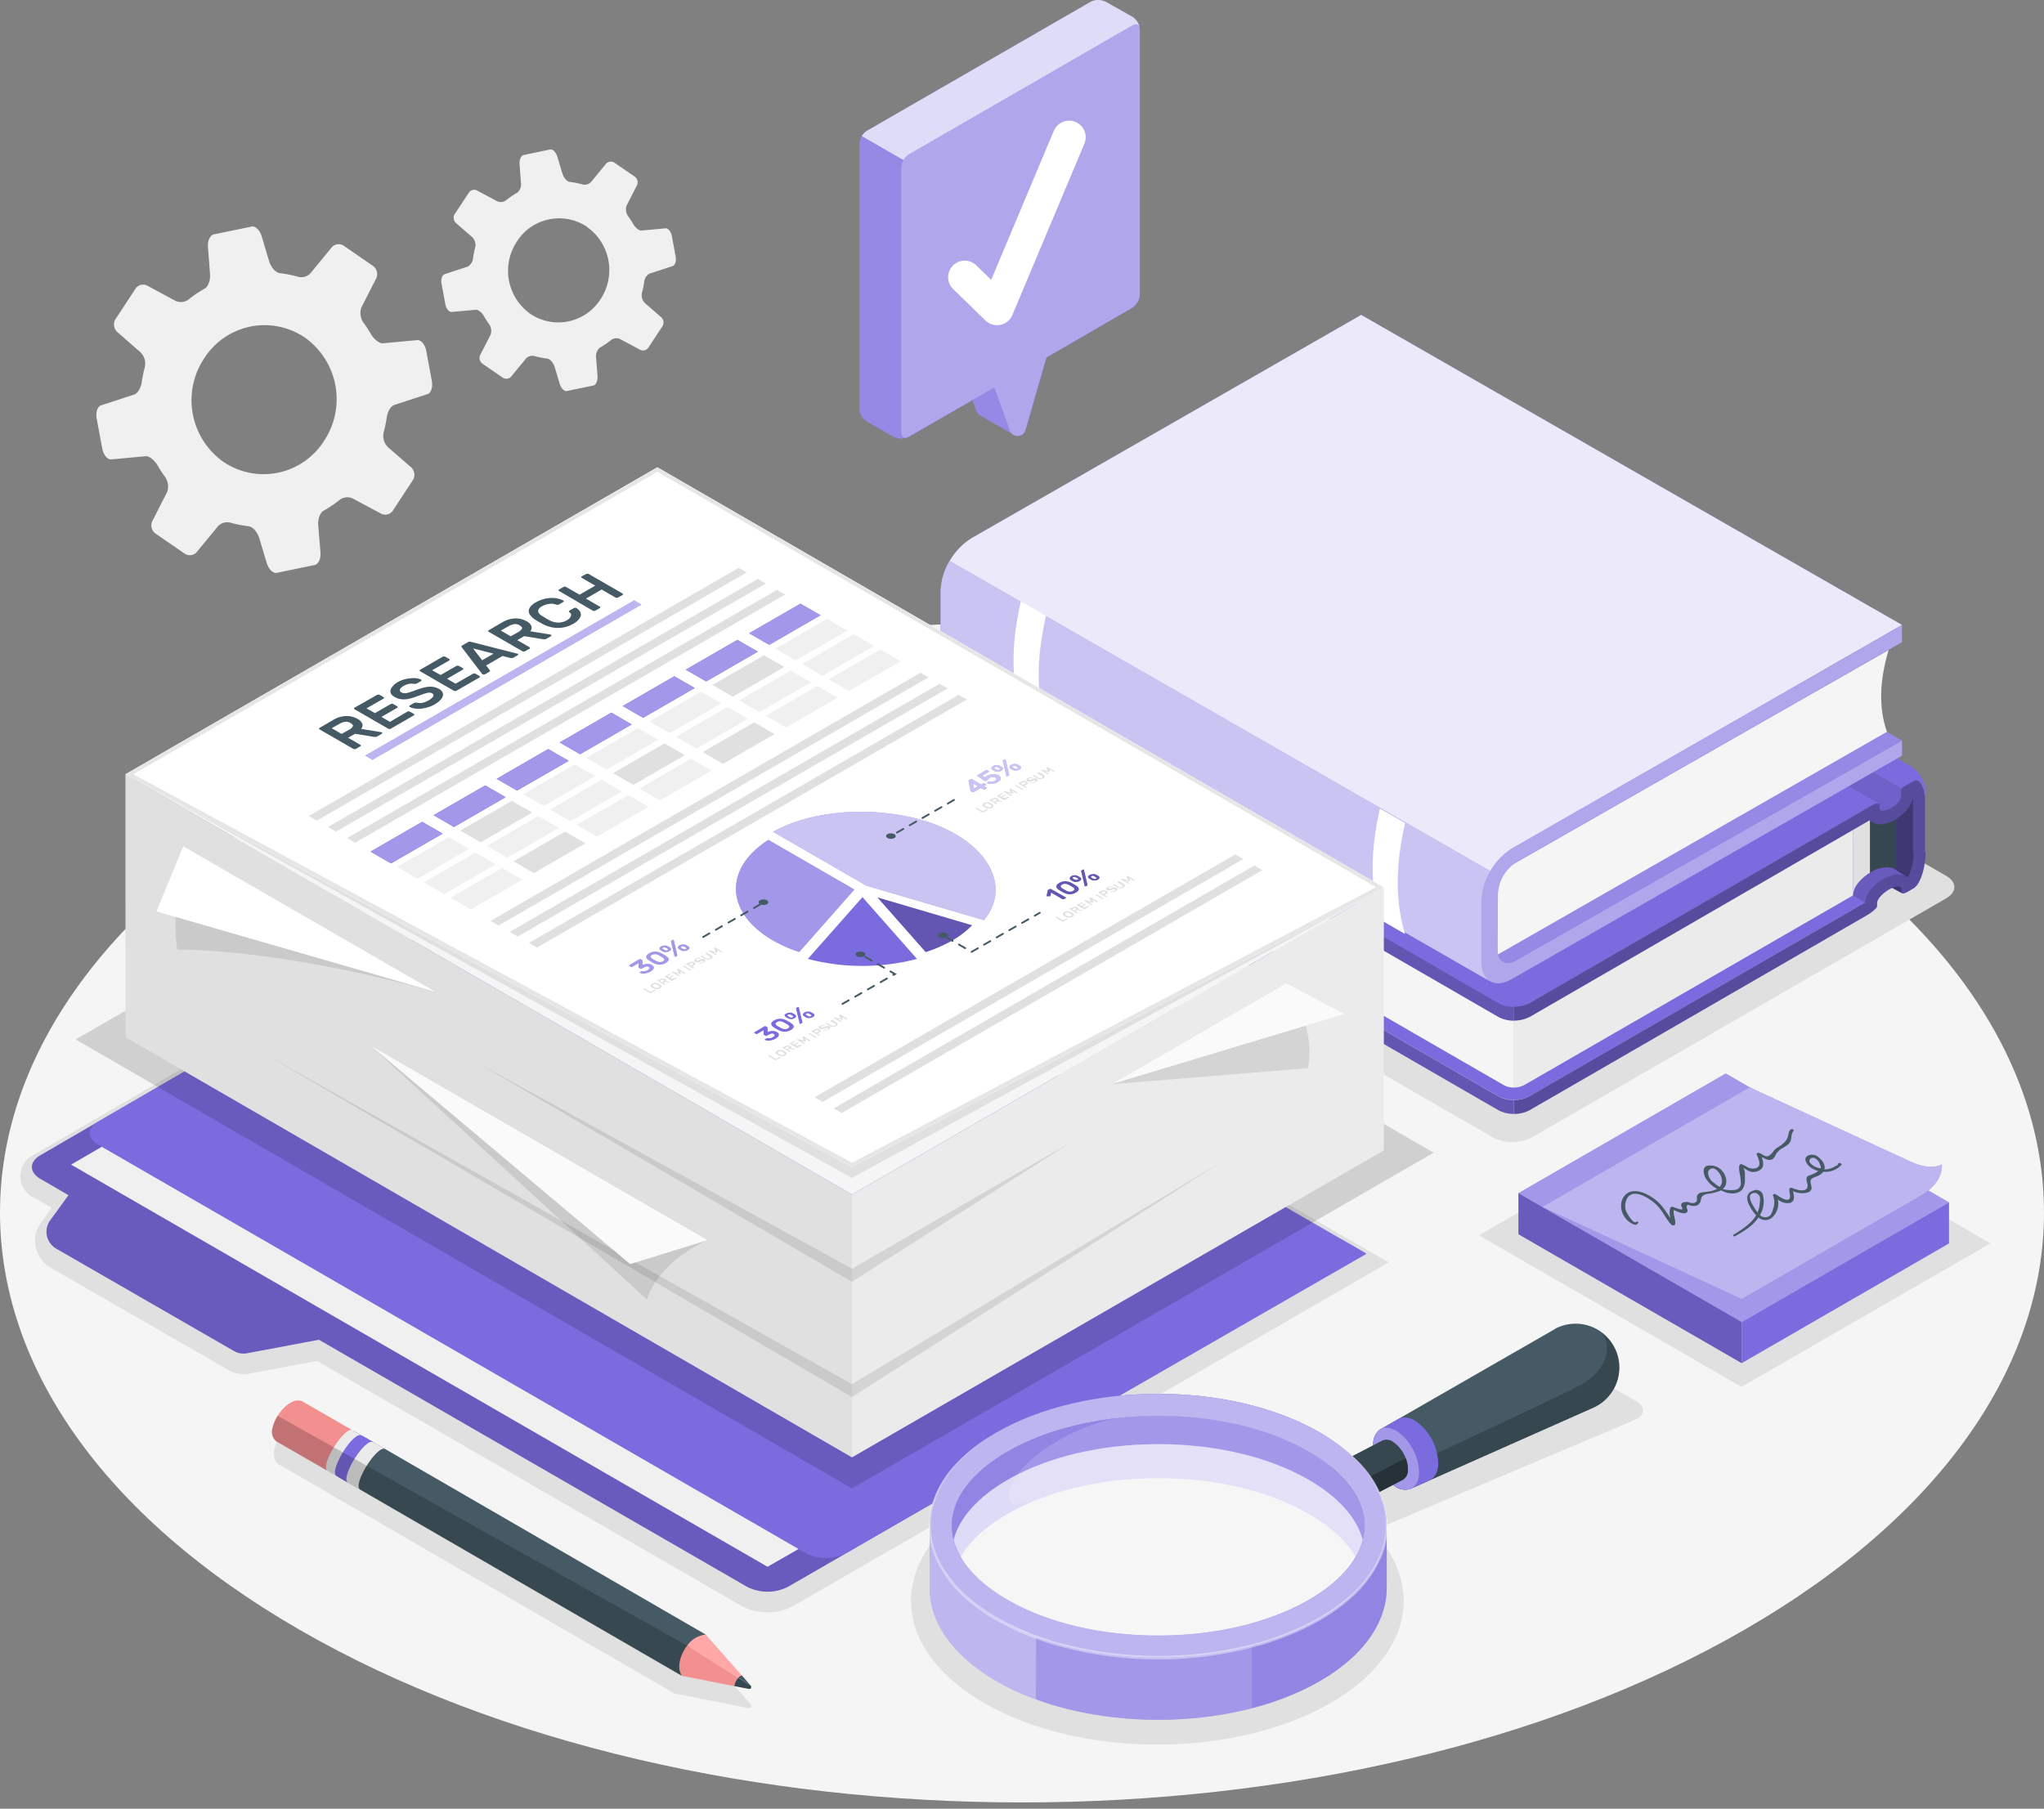 <svg width="261" height="231" fill="none" xmlns="http://www.w3.org/2000/svg"><rect width="100%" height="100%" fill="#808080" stroke="none"/><path d="M38.221 101.578c-50.961 29.425-50.961 77.127 0 106.552 50.962 29.425 133.589 29.425 184.556 0 50.967-29.425 50.961-77.127 0-106.552-50.962-29.424-133.59-29.424-184.556 0Z" fill="#F5F5F5"/><path d="m208.944 178.96-5.646-3.248a4.337 4.337 0 0 0-4.137.103l-29.137 15.641c-5.691-3.319-13.535-5.376-22.236-5.376-17.373 0-31.455 8.224-31.455 18.364s14.077 18.364 31.455 18.364c17.379 0 31.439-8.224 31.439-18.364 0-3.248-1.445-6.286-3.974-8.933l33.643-14.228c1.191-.612 1.191-1.651.048-2.323Z" fill="#E0E0E0"/><path d="M98.018 205.911a6.748 6.748 0 0 1-3.34-.818l-54.2-31.281-8.613 1.624a3.66 3.66 0 0 1-.73.07 3.966 3.966 0 0 1-1.982-.541L6.468 161.906a3.962 3.962 0 0 1-1.878-2.522 3.968 3.968 0 0 1 .547-3.097l.037-.054 1.44-1.977-2.198-1.266a3.037 3.037 0 0 1 0-5.566L78.68 104.27l98.652 56.954-75.984 43.853a6.761 6.761 0 0 1-3.33.834Zm97.548-60.626 52.96-30.562c1.364-.79 1.364-2.062 0-2.853l-70.923-40.934a5.413 5.413 0 0 0-4.938 0l-52.937 30.561c-1.359.785-1.359 2.063 0 2.848l70.923 40.94a5.45 5.45 0 0 0 4.915 0Zm26.805 31.839-33.523-19.355 31.791-18.331 33.528 19.354-31.796 18.332ZM94.618 216.246l-5.11-5.809-38.5-22.3-1.082-.628-1.765-1.023-.119-.065a.061.061 0 0 1 .038 0l-1.7-.975-6.946-4.001c-1.337-.915-3.351.948-4.13 2.821a4.845 4.845 0 0 0-.272.872c-.151.779 0 1.483.542 1.878l5.663 3.249 1.559.931 1.272.731.12.065 1.466.85.06.043 1.234.704 39.16 22.69 7.46 1.472 2.025.406a.302.302 0 0 0 .26-.076.279.279 0 0 0 .084-.203.283.283 0 0 0-.084-.203l-1.235-1.429Z" fill="#E0E0E0"/><path d="m42.412 31.527-2.783 3.389a1.624 1.624 0 0 1-1.565.433 15.288 15.288 0 0 0-2.35-.465c-.508-.06-1.114-.731-1.353-1.538l-.936-3.13c-.239-.806-.818-1.38-1.289-1.282l-4.835 1.001c-.476.103-.806.812-.747 1.597l.266 3.482c.06.78-.239 1.591-.66 1.83-.761.43-1.485.92-2.166 1.467a1.625 1.625 0 0 1-1.657.075l-3.492-1.884a1.175 1.175 0 0 0-1.51.32l-2.653 4.039a1.337 1.337 0 0 0 .39 1.624l2.82 2.463a2.03 2.03 0 0 1 .606 1.917 16.74 16.74 0 0 0-.4 1.97c-.103.688-.504 1.402-.958 1.554l-4.245 1.386c-.46.146-.704.92-.541 1.727l.703 3.79c.152.806.666 1.424 1.154 1.38l4.38-.406c.487-.048 1.163.542 1.575 1.24.25.437.522.86.817 1.267a2.193 2.193 0 0 1 .38 2.025l-1.933 3.79a1.294 1.294 0 0 0 .481 1.591l3.59 2.474a1.185 1.185 0 0 0 1.564-.08l2.789-3.39a1.624 1.624 0 0 1 1.559-.433c.77.216 1.555.372 2.35.466.509.06 1.115.73 1.353 1.537l.937 3.13c.243.806.817 1.38 1.294 1.277l4.834-1.001c.471-.098.807-.813.742-1.592l-.292-3.492c-.06-.785.243-1.592.66-1.83.76-.43 1.485-.92 2.166-1.467a1.624 1.624 0 0 1 1.656-.076l3.509 1.879a1.17 1.17 0 0 0 1.51-.32l2.653-4.044a1.332 1.332 0 0 0-.39-1.624l-2.804-2.431a2.03 2.03 0 0 1-.607-1.917c.175-.648.31-1.306.406-1.97.098-.688.498-1.402.959-1.554l4.244-1.386c.455-.146.704-.92.541-1.727l-.703-3.79c-.152-.806-.666-1.424-1.153-1.38l-4.38.406c-.488.048-1.164-.542-1.576-1.24a14.02 14.02 0 0 0-.817-1.267 2.205 2.205 0 0 1-.38-2.03l1.934-3.79a1.294 1.294 0 0 0-.482-1.592l-3.59-2.474a1.186 1.186 0 0 0-1.575.076ZM38.93 43.113a9.648 9.648 0 0 1 2.447 13.199 9.148 9.148 0 0 1-12.864 2.664 9.647 9.647 0 0 1-2.447-13.2 9.143 9.143 0 0 1 12.864-2.663Zm38.477-22.23-1.943 2.371a1.132 1.132 0 0 1-1.083.303 10.729 10.729 0 0 0-1.624-.325c-.357-.043-.78-.514-.948-1.082l-.65-2.166c-.172-.541-.573-.958-.903-.893l-3.379.703c-.33.065-.541.542-.541 1.083l.184 2.431a1.451 1.451 0 0 1-.444 1.283c-.529.3-1.032.642-1.505 1.023a1.116 1.116 0 0 1-1.153.055l-2.453-1.31a.812.812 0 0 0-1.082.221l-1.857 2.821a.936.936 0 0 0 .276 1.153l1.96 1.7a1.413 1.413 0 0 1 .422 1.337c-.123.452-.217.912-.282 1.376a1.387 1.387 0 0 1-.671 1.082l-2.962.97c-.319.102-.492.644-.39 1.207l.493 2.653c.103.541.466.996.807.963l3.059-.281c.341-.033.812.373 1.083.866.178.303.368.601.574.888a1.527 1.527 0 0 1 .26 1.413l-1.349 2.631a.915.915 0 0 0 .336 1.115l2.507 1.722a.829.829 0 0 0 1.082-.054l1.944-2.366a1.132 1.132 0 0 1 1.083-.303c.532.15 1.075.258 1.624.325.357.043.78.541.947 1.082l.65 2.166c.168.541.574.958.904.893l3.379-.703c.33-.066.541-.542.541-1.116l-.184-2.43a1.445 1.445 0 0 1 .46-1.278c.529-.3 1.032-.642 1.505-1.024a1.116 1.116 0 0 1 1.153-.054l2.453 1.31a.812.812 0 0 0 1.083-.221l1.857-2.821a.936.936 0 0 0-.276-1.153l-1.96-1.7a1.413 1.413 0 0 1-.423-1.338c.123-.452.217-.91.282-1.375a1.385 1.385 0 0 1 .671-1.083l2.962-.969c.32-.102.492-.644.39-1.207l-.493-2.653c-.103-.541-.466-.996-.807-.963l-3.059.281c-.34.033-.812-.373-1.082-.866a11.793 11.793 0 0 0-.574-.888 1.527 1.527 0 0 1-.26-1.413l1.348-2.631a.915.915 0 0 0-.336-1.115l-2.485-1.7a.845.845 0 0 0-1.12.054Zm-2.43 8.12a6.74 6.74 0 0 1 1.71 9.204A6.387 6.387 0 0 1 67.7 40.07a6.745 6.745 0 0 1-1.71-9.204 6.39 6.39 0 0 1 8.987-1.884v.022Z" fill="#F0F0F0"/><path d="m242.862 114.074-1.916-1.04 1.77-.428a1.373 1.373 0 0 1 .146 1.468Z" fill="#7A6BDE"/><path opacity=".5" d="m242.862 114.074-1.916-1.04 1.77-.428a1.373 1.373 0 0 1 .146 1.468Z" fill="#000"/><path d="M191.343 140.017a4.404 4.404 0 0 0 3.958 0l44.394-25.635-66.461-37.752-1.554-.899-44.395 25.007c-1.082.634-1.082 1.663 0 2.285l64.058 36.994Z" fill="#7A6BDE"/><path d="m208.013 92.212 15.484 8.911 10.021-5.782 11.662 6.735v7.78c0 1.018-1.143 2.469-1.559 2.23-.768.185-1.514.45-2.226.791a16.756 16.756 0 0 0-3.221 2.382l-35.575-19.918 5.414-3.13Z" fill="#7A6BDE"/><path opacity=".15" d="m208.013 92.212 15.484 8.911 10.021-5.782 11.662 6.735v7.78c0 1.018-1.143 2.469-1.559 2.23-.768.185-1.514.45-2.226.791a16.756 16.756 0 0 0-3.221 2.382l-35.575-19.918 5.414-3.13Z" fill="#000"/><path d="M238.78 103.014v8.445c.045-.031.092-.06.141-.086a3.95 3.95 0 0 1 1.895-.596c.437-.044.876.06 1.245.298v-9.962l-3.281 1.901Z" fill="#37474F"/><path d="M236.615 114.355a2.64 2.64 0 0 1 .541-1.44c.163-.222.344-.431.541-.623l.19-.178.243-.206.201-.152c.146-.108.298-.205.438-.297v-8.408l-2.165 1.256v-.043l.011 10.091Z" fill="#E0E0E0"/><path opacity=".4" d="M245.179 109.857c0 1.017-1.142 2.468-1.559 2.23l-1.559-1.012v-6.421l1.564-2.707.85-.303.704.411v7.802Z" fill="#000"/><path d="M193.303 129.26v9.637c.46.009.914-.099 1.321-.314l4.873-2.81 37.118-21.418v-10.091l-43.312 24.996Z" fill="#EBEBEB"/><path d="M128.396 93.057v7.276a2.924 2.924 0 0 0 1.315 2.285l57.431 33.155 4.873 2.809c.404.217.857.325 1.315.314v-8.548l-64.934-37.291Z" fill="#F5F5F5"/><path d="m173.233 64.114 66.462 38.374v.888c0 .498.693.677 1.548.184.856-.493 1.554-1.083 1.554-1.965l.081-.845-67.717-39.089-.276-.162a.943.943 0 0 0-.114.411v.412c0 .493-.682 1.283-1.538 1.792Z" fill="#7A6BDE"/><path opacity=".1" d="m173.233 64.114 66.462 38.374v.888c0 .498.693.677 1.548.184.856-.493 1.554-1.083 1.554-1.965l.081-.845-67.717-39.089-.276-.162a.943.943 0 0 0-.114.411v.412c0 .493-.682 1.283-1.538 1.792Z" fill="#000"/><path d="m195.301 128.118 43.409-25.066c.541-.293 1.056-.542 1.272-.412l-.287-.157-66.461-38.368-.775-.45c-.427-.249-1.369-.108-2.095.309l-43.079 24.872c-1.082.633-1.082 1.662 0 2.284l64.058 36.994a4.39 4.39 0 0 0 3.958-.006Zm-20.405-66.625.276.163 67.717 39.088a.479.479 0 0 1 .147-.178l.227-.13.487-.282.601-.352a.613.613 0 0 1 .769.07.22.22 0 0 1 .076.066c.08.085.149.179.206.281.073.121.132.25.173.385.056.143.103.289.141.438.037.168.064.336.097.542.018.102.031.205.038.308v.845-1.901c0-1.05-.888-2.414-1.976-3.042l-64.031-37.015c-1.083-.634-2.674-.737-3.524-.25l-.807.472h-.033a4.468 4.468 0 0 1-.341.195.704.704 0 0 0-.243.297Zm20.405 78.519 2.68-1.554 40.193-23.204c.032-.524.22-1.025.541-1.44a5.837 5.837 0 0 1 1.76-1.543 3.972 3.972 0 0 1 1.895-.596c.451-.006.891.138 1.25.412.517-1.03.77-2.172.737-3.324h1.521c0 2.1-.693 4.206-1.543 4.694l-.769.449c-.433.254-.774.265-.774.032v-.411c0-.455-.693-.433-1.554.06-.861.492-1.548 1.266-1.548 1.721v.412c0 .232-.59.758-1.316 1.18l-38.866 22.468-4.207 2.425a4.096 4.096 0 0 1-1.971.466v-1.76a4.021 4.021 0 0 0 1.971-.487Z" fill="#7A6BDE"/><path opacity=".3" d="m195.301 140.012 2.68-1.554 40.193-23.204c.032-.524.22-1.025.541-1.44a5.837 5.837 0 0 1 1.76-1.543 3.972 3.972 0 0 1 1.895-.596c.451-.006.891.138 1.25.412.517-1.03.77-2.172.737-3.324h1.521c0 2.1-.693 4.206-1.543 4.694l-.769.449c-.433.254-.774.265-.774.032v-.411c0-.455-.693-.433-1.554.06-.861.492-1.548 1.266-1.548 1.721v.412c0 .232-.59.758-1.316 1.18l-38.866 22.468-4.207 2.425a4.096 4.096 0 0 1-1.971.466v-1.76a4.021 4.021 0 0 0 1.971-.487Z" fill="#000"/><path d="m195.285 128.123 2.68-1.554 30.859-17.817 9.859-5.695c.698-.412 1.272-.542 1.31-.342v.45c0 .498.693.498 1.548 0 .856-.498 1.202-1.083 1.219-1.554v-.487a.688.688 0 0 1 .227-.574c.074-.047.149-.091.227-.13l.488-.282.601-.352a.608.608 0 0 1 .768.07.22.22 0 0 1 .076.066.77.77 0 0 1 .136.184.443.443 0 0 1 .07.097c.074.121.132.25.173.385.057.143.104.289.141.438.038.168.065.336.097.542.019.102.031.205.038.308v6.892h-1.521v-6.524l-.038-.379a.077.077 0 0 0 0-.037c-.135 1.207-1.294 2.29-2.301 2.864a3.832 3.832 0 0 1-1.857.573 2.037 2.037 0 0 1-1.359-.498l-.141.076-.265.157-38.812 22.457-4.207 2.431h-.027a4.113 4.113 0 0 1-1.944.449v-1.759a4.06 4.06 0 0 0 1.955-.455Z" fill="#7A6BDE"/><path opacity=".3" d="m195.285 128.123 2.68-1.554 30.859-17.817 9.859-5.695c.698-.412 1.272-.542 1.31-.342v.45c0 .498.693.498 1.548 0 .856-.498 1.202-1.083 1.219-1.554v-.487a.688.688 0 0 1 .227-.574c.074-.047.149-.091.227-.13l.488-.282.601-.352a.608.608 0 0 1 .768.07.22.22 0 0 1 .076.066.77.77 0 0 1 .136.184.443.443 0 0 1 .07.097c.074.121.132.25.173.385.057.143.104.289.141.438.038.168.065.336.097.542.019.102.031.205.038.308v6.892h-1.521v-6.524l-.038-.379a.077.077 0 0 0 0-.037c-.135 1.207-1.294 2.29-2.301 2.864a3.832 3.832 0 0 1-1.857.573 2.037 2.037 0 0 1-1.359-.498l-.141.076-.265.157-38.812 22.457-4.207 2.431h-.027a4.113 4.113 0 0 1-1.944.449v-1.759a4.06 4.06 0 0 0 1.955-.455Z" fill="#000"/><path d="M126.473 89.96v1.792a1.363 1.363 0 0 0 .78 1.126h.032l59.857 34.579 4.201 2.431a4.158 4.158 0 0 0 1.971.465v-1.759a4 4 0 0 1-1.976-.471l-2.675-1.543-61.378-35.45a1.357 1.357 0 0 1-.812-1.17Z" fill="#7A6BDE"/><path opacity=".2" d="M126.473 89.96v1.792a1.363 1.363 0 0 0 .78 1.126h.032l59.857 34.579 4.201 2.431a4.158 4.158 0 0 0 1.971.465v-1.759a4 4 0 0 1-1.976-.471l-2.675-1.543-61.378-35.45a1.357 1.357 0 0 1-.812-1.17Z" fill="#000"/><path d="M126.473 101.86v1.776a1.354 1.354 0 0 0 .78 1.137h.032l59.857 34.595 4.201 2.426a4.106 4.106 0 0 0 1.971.465V140.5a4 4 0 0 1-1.976-.471l-2.675-1.543-61.378-35.462a1.365 1.365 0 0 1-.812-1.164Z" fill="#7A6BDE"/><path opacity=".2" d="M126.473 101.86v1.776a1.354 1.354 0 0 0 .78 1.137h.032l59.857 34.595 4.201 2.426a4.106 4.106 0 0 0 1.971.465V140.5a4 4 0 0 1-1.976-.471l-2.675-1.543-61.378-35.462a1.365 1.365 0 0 1-.812-1.164Z" fill="#000"/><path d="m242.879 94.584-51.909 29.565-69.039-39.614L173.84 54.96l69.039 39.625Z" fill="#7A6BDE"/><path opacity=".2" d="m242.879 94.584-51.909 29.565-69.039-39.614L173.84 54.96l69.039 39.625Z" fill="#fff"/><path d="m190.494 122.341 50.452-28.878c-1.056-2.988-.974-6.497.217-10.454l-50.171 28.634s-.791 2.523-.498 10.698Z" fill="#F5F5F5"/><path d="M193.022 108.373a8.51 8.51 0 0 0-3.871 6.67v7.791c0 2.458 1.732 3.448 3.876 2.225l49.846-28.548v-1.927l-49.321 28.098c-1.283.737-2.322.136-2.317-1.337l.032-7.217a5.133 5.133 0 0 1 2.328-4.001l49.267-28.109v-2.165l-49.84 28.52Z" fill="#7A6BDE"/><path opacity=".4" d="M193.022 108.373a8.51 8.51 0 0 0-3.871 6.67v7.791c0 2.458 1.732 3.448 3.876 2.225l49.846-28.548v-1.927l-49.321 28.098c-1.283.737-2.322.136-2.317-1.337l.032-7.217a5.133 5.133 0 0 1 2.328-4.001l49.267-28.109v-2.165l-49.84 28.52Z" fill="#fff"/><path d="m242.873 79.814-69.06-39.597-49.808 28.542a8.497 8.497 0 0 0-3.877 6.67v7.79c0 1.224.434 2.085 1.137 2.491l69.034 39.619c-.704-.406-1.132-1.267-1.137-2.49v-7.796a8.505 8.505 0 0 1 3.876-6.67l49.835-28.559Z" fill="#7A6BDE"/><path opacity=".85" d="m242.873 79.814-69.06-39.597-49.808 28.542a8.497 8.497 0 0 0-3.877 6.67v7.79c0 1.224.434 2.085 1.137 2.491l69.034 39.619c-.704-.406-1.132-1.267-1.137-2.49v-7.796a8.505 8.505 0 0 1 3.876-6.67l49.835-28.559Z" fill="#fff"/><path d="M190.282 111.247a7.875 7.875 0 0 0-1.137 3.79v7.796c0 1.223.434 2.084 1.137 2.49L121.255 85.71c-.704-.406-1.137-1.267-1.137-2.49v-7.792a7.794 7.794 0 0 1 1.137-3.79l69.027 39.609Z" fill="#7A6BDE"/><path opacity=".6" d="M190.282 111.247a7.875 7.875 0 0 0-1.137 3.79v7.796c0 1.223.434 2.084 1.137 2.49L121.255 85.71c-.704-.406-1.137-1.267-1.137-2.49v-7.792a7.794 7.794 0 0 1 1.137-3.79l69.027 39.609Z" fill="#fff"/><path d="M130.355 76.799c-1.256 5.452-1.239 10.162 0 14.163l3.211 1.851c-1.24-4-1.256-8.71 0-14.163l-3.211-1.851Zm45.851 26.474c-1.256 5.452-1.234 10.162 0 14.163l3.205 1.852c-1.234-4.001-1.251-8.711 0-14.163l-3.205-1.852Z" fill="#fff"/><path d="M5.153 150.553c-1.435-.828-1.44-2.165 0-3.01l73.532-42.727 95.696 55.25-73.77 42.597a5.773 5.773 0 0 1-5.208 0l-54.68-31.558-9.15 1.721a2.464 2.464 0 0 1-1.706-.287L7.183 159.47a2.5 2.5 0 0 1-1.18-1.585 2.488 2.488 0 0 1 .346-1.945l2.398-3.297-3.594-2.09Z" fill="#7A6BDE"/><path opacity=".15" d="M5.153 150.553c-1.435-.828-1.44-2.165 0-3.01l73.532-42.727 95.696 55.25-73.77 42.597a5.773 5.773 0 0 1-5.208 0l-54.68-31.558-9.15 1.721a2.464 2.464 0 0 1-1.706-.287L7.183 159.47a2.5 2.5 0 0 1-1.18-1.585 2.488 2.488 0 0 1 .346-1.945l2.398-3.297-3.594-2.09Z" fill="#000"/><path d="m81.7 106.549 89.444 51.654-73.137 41.899-88.93-51.362L81.7 106.549Z" fill="#F0F0F0"/><path d="m174.49 160.129-66.591 38.288a5.602 5.602 0 0 1-5.068-.087l-90.245-52.104c-1.44-.828-1.5-2.138-.14-2.929l66.336-38.439 95.708 55.271Z" fill="#7A6BDE"/><path d="m198.512 169.762-22.165 12.734h-.032a2.157 2.157 0 0 0-.953 1.884 6.68 6.68 0 0 0 2.75 5.371 2.12 2.12 0 0 0 2.122.319l23.28-10.335a5.591 5.591 0 0 0 1.302-9.341 5.584 5.584 0 0 0-4.167-1.311 5.598 5.598 0 0 0-2.132.652l-.005.027Z" fill="#455A64"/><path d="m180.218 190.097 23.28-10.336a5.585 5.585 0 0 0 2.773-7.295 5.587 5.587 0 0 0-1.761-2.238c1.31 1.353.958 4.753-2.864 6.756s-18.158 8.489-24.677 11.803c.324.389.704.728 1.127 1.007a2.122 2.122 0 0 0 2.122.303Z" fill="#37474F"/><path d="M175.346 184.418a6.649 6.649 0 0 0 2.761 5.365 2.125 2.125 0 0 0 2.062.342c.406-.19 1.977-.883 2.399-1.083.612-.276 1.023-.969 1.083-1.998a6.876 6.876 0 0 0-2.843-5.533c-.861-.541-1.662-.628-2.241-.292-.406.227-2.263 1.299-2.263 1.299a2.16 2.16 0 0 0-.958 1.9Z" fill="#7A6BDE"/><path d="M175.345 184.418c.092-1.922 1.484-2.631 3.097-1.592a6.674 6.674 0 0 1 2.761 5.365c-.097 1.922-1.483 2.637-3.096 1.592a6.667 6.667 0 0 1-2.762-5.365Z" fill="#7A6BDE"/><path opacity=".3" d="M175.345 184.418c.092-1.922 1.484-2.631 3.097-1.592a6.674 6.674 0 0 1 2.761 5.365c-.097 1.922-1.483 2.637-3.096 1.592a6.667 6.667 0 0 1-2.762-5.365Z" fill="#fff"/><path d="M169.553 193.042a4.417 4.417 0 0 1-1.857-3.541 1.416 1.416 0 0 1 .633-1.267l8.191-4.261a1.39 1.39 0 0 1 1.397.201 4.427 4.427 0 0 1 1.857 3.54 1.414 1.414 0 0 1-.639 1.267l-8.18 4.261a1.405 1.405 0 0 1-1.402-.2Z" fill="#37474F"/><path d="M170.96 193.237a1.393 1.393 0 0 1-1.407-.195 3.775 3.775 0 0 1-1.083-1.083l11.023-5.738c.192.476.288.986.281 1.499a1.414 1.414 0 0 1-.639 1.267l-8.18 4.261.005-.011Z" fill="#263238"/><path d="M118.71 194.861v7.942c0 4.331 2.848 8.619 8.543 11.911 11.397 6.578 29.869 6.578 41.265 0 5.696-3.292 8.543-7.58 8.549-11.911v-7.942c0-4.331-2.853-8.625-8.549-11.911-11.396-6.578-29.868-6.578-41.265 0-5.695 3.286-8.543 7.58-8.543 11.911Zm55.531 0c0 3.448-2.534 6.81-7.136 9.469-5.089 2.934-11.911 4.553-19.219 4.553-7.309 0-14.131-1.624-19.22-4.553-4.602-2.659-7.135-6.021-7.135-9.469 0-3.449 2.533-6.811 7.135-9.469 5.089-2.94 11.911-4.559 19.22-4.559 7.308 0 14.135 1.624 19.219 4.559 4.602 2.658 7.136 6.02 7.136 9.469Z" fill="#7A6BDE"/><path opacity=".3" d="M118.71 194.861v7.942c0 4.331 2.848 8.619 8.543 11.911 11.397 6.578 29.869 6.578 41.265 0 5.696-3.292 8.543-7.58 8.549-11.911v-7.942c0-4.331-2.853-8.625-8.549-11.911-11.396-6.578-29.868-6.578-41.265 0-5.695 3.286-8.543 7.58-8.543 11.911Zm55.531 0c0 3.448-2.534 6.81-7.136 9.469-5.089 2.934-11.911 4.553-19.219 4.553-7.309 0-14.131-1.624-19.22-4.553-4.602-2.659-7.135-6.021-7.135-9.469 0-3.449 2.533-6.811 7.135-9.469 5.089-2.94 11.911-4.559 19.22-4.559 7.308 0 14.135 1.624 19.219 4.559 4.602 2.658 7.136 6.02 7.136 9.469Z" fill="#fff"/><path opacity=".4" d="M172.871 190.509a8.024 8.024 0 0 1 1.37 4.331c0 3.448-2.534 6.81-7.136 9.469a31.644 31.644 0 0 1-7.243 2.977v10.855a35.138 35.138 0 0 0 8.662-3.448c5.695-3.292 8.543-7.58 8.548-11.911v-7.921a10.826 10.826 0 0 0-1.829-5.863l-2.372 1.511Z" fill="#7A6BDE"/><path opacity=".3" d="M118.71 194.861v7.943c0 4.331 2.848 8.619 8.543 11.91a32.725 32.725 0 0 0 5.024 2.317l.044-10.941a28.824 28.824 0 0 1-3.655-1.76c-4.602-2.658-7.135-6.02-7.135-9.469a7.666 7.666 0 0 1 .828-3.389l-2.204-1.846a10.602 10.602 0 0 0-1.445 5.235Z" fill="#fff"/><path d="M168.518 182.95c-11.369-6.578-29.868-6.578-41.259 0-11.391 6.578-11.37 17.243 0 23.821 11.369 6.578 29.868 6.578 41.259 0 11.391-6.578 11.397-17.243 0-23.821Zm-1.407 21.385c-5.089 2.934-11.911 4.553-19.22 4.553-7.309 0-14.136-1.624-19.225-4.553-4.596-2.658-7.13-6.02-7.13-9.469s2.528-6.811 7.13-9.469c5.089-2.94 11.911-4.558 19.225-4.558 7.314 0 14.131 1.624 19.22 4.558 4.602 2.658 7.135 6.02 7.135 9.469s-2.533 6.805-7.135 9.469Z" fill="#7A6BDE"/><path d="M168.518 182.95c-11.369-6.578-29.868-6.578-41.259 0-11.391 6.578-11.37 17.243 0 23.821 11.369 6.578 29.868 6.578 41.259 0 11.391-6.578 11.397-17.243 0-23.821Zm-1.407 21.385c-5.089 2.934-11.911 4.553-19.22 4.553-7.309 0-14.136-1.624-19.225-4.553-4.596-2.658-7.13-6.02-7.13-9.469s2.528-6.811 7.13-9.469c5.089-2.94 11.911-4.558 19.225-4.558 7.314 0 14.131 1.624 19.22 4.558 4.602 2.658 7.135 6.02 7.135 9.469s-2.533 6.805-7.135 9.469Z" fill="#fff" opacity=".5"/><path opacity=".4" d="M122.094 186.903a12.864 12.864 0 0 0-3.216 5.636 10.228 10.228 0 0 0 .568 6.459 15.106 15.106 0 0 0 3.926 5.23 23.114 23.114 0 0 0 2.615 1.981c.46.298.92.59 1.402.85l1.456.758c.48.259.976.488 1.483.688.504.216 1.007.438 1.511.638l1.548.542.78.265c.26.087.541.146.785.222a48.14 48.14 0 0 0 25.873 0c.26-.076.542-.135.785-.222l.78-.265 1.548-.542c.509-.2 1.007-.422 1.511-.633.503-.211 1.007-.422 1.489-.688l1.461-.779c.482-.26.942-.542 1.403-.845a23.93 23.93 0 0 0 2.62-1.987 15.09 15.09 0 0 0 3.92-5.23 10.183 10.183 0 0 0 .568-6.458 12.864 12.864 0 0 0-3.216-5.636 21.931 21.931 0 0 0-5.165-3.952 22.059 22.059 0 0 1 5.084 4.028 12.71 12.71 0 0 1 3.08 5.614 9.934 9.934 0 0 1-.617 6.291 14.747 14.747 0 0 1-3.887 5.083 24.99 24.99 0 0 1-5.414 3.503c-.475.254-.965.478-1.467.672-.498.211-.996.427-1.494.628l-1.538.541-.769.26c-.254.081-.541.141-.779.216a48.892 48.892 0 0 1-25.646 0c-.26-.07-.541-.135-.78-.216l-.768-.26-1.538-.541c-.498-.201-.991-.417-1.494-.628a13.578 13.578 0 0 1-1.467-.672 24.966 24.966 0 0 1-5.414-3.503 14.762 14.762 0 0 1-3.888-5.083 9.94 9.94 0 0 1-.617-6.291 12.723 12.723 0 0 1 3.081-5.614 21.891 21.891 0 0 1 5.056-4.012 22.048 22.048 0 0 0-5.159 3.952Z" fill="#fff"/><path d="M174.247 194.862a7.828 7.828 0 0 1-1.143 3.973c-1.153-2.008-3.194-3.887-5.998-5.5-5.084-2.94-11.911-4.559-19.22-4.559-7.309 0-14.13 1.624-19.214 4.559-2.804 1.624-4.873 3.492-6.004 5.5a7.867 7.867 0 0 1-1.137-3.973c0-3.449 2.534-6.811 7.141-9.469 5.084-2.935 11.911-4.559 19.214-4.559 7.303 0 14.136 1.624 19.22 4.559 4.607 2.658 7.141 6.02 7.141 9.469Z" fill="#7A6BDE"/><path opacity=".3" d="M174.247 194.862a7.828 7.828 0 0 1-1.143 3.973c-1.153-2.008-3.194-3.887-5.998-5.5-5.084-2.94-11.911-4.559-19.22-4.559-7.309 0-14.13 1.624-19.214 4.559-2.804 1.624-4.873 3.492-6.004 5.5a7.867 7.867 0 0 1-1.137-3.973c0-3.449 2.534-6.811 7.141-9.469 5.084-2.935 11.911-4.559 19.214-4.559 7.303 0 14.136 1.624 19.22 4.559 4.607 2.658 7.141 6.02 7.141 9.469Z" fill="#fff"/><path opacity=".4" d="M128.672 185.387c-4.607 2.658-7.141 6.02-7.141 9.469a7.873 7.873 0 0 0 1.137 3.974c1.159-2.009 3.2-3.887 6.004-5.501a28.912 28.912 0 0 1 3.681-1.775c-1.082.433-4.52 1.526-3.28-1.727 1.483-3.866 8.7-8.051 14.006-8.744-5.452.547-10.46 2.03-14.407 4.304Z" fill="#7A6BDE"/><path opacity=".7" d="M167.111 188.987c-5.089-2.94-11.911-4.553-19.22-4.553-7.309 0-14.135 1.624-19.225 4.553-3.789 2.192-6.177 4.872-6.897 7.671.72 2.805 3.102 5.479 6.897 7.672 5.09 2.934 11.911 4.553 19.225 4.553 7.315 0 14.131-1.624 19.22-4.553 3.79-2.193 6.177-4.873 6.897-7.672-.736-2.804-3.102-5.479-6.897-7.671Z" fill="#fff"/><path d="m41.81 187.832.699.396.839.487L87.06 214.02c-.26-.585-.06-1.755.541-2.875.693-1.305 1.76-2.339 2.529-2.377l-43.49-25.175-1.625-.92c1.029.65-2.181 5.798-3.205 5.159Z" fill="#455A64"/><path d="m46.585 183.545-1.575-.866c-.439-.271-1.278.541-2.014 1.575-.98 1.391-1.776 3.248-1.191 3.6l1.148.661.411.227c-.585-.363.211-2.209 1.191-3.606.704-1.007 1.51-1.781 1.96-1.591h.07Z" fill="#EBEBEB"/><path d="M46.179 183.329c-1.029-.639-4.234 4.537-3.205 5.176l1.554.893c-1.024-.633 2.165-5.809 3.205-5.176l-1.554-.893Z" fill="#7A6BDE"/><path d="m49.216 185.076-1.548-.887c-1.002-.628-4.147 4.331-3.292 5.127.015.015.031.03.049.043l1.564.899c-1.028-.677 2.22-5.826 3.227-5.182Z" fill="#EBEBEB"/><path d="M45.031 182.679c-.438-.282-1.277.541-2.014 1.57-.969 1.37-1.76 3.178-1.212 3.579l-6.497-3.725a1.562 1.562 0 0 1-.51-1.695c.364-1.889 2.578-4.293 3.98-3.335l6.253 3.606Zm49.239 31.584c-.54.726-.48 1.083-.48 1.083l-6.73-1.326c-.672-1.018-.228-2.675.692-3.855l.298.168 6.22 3.93Z" fill="#F28F8F"/><path d="m95.62 215.704-1.83-.358s-.087-.357.481-1.082l1.581 1.007a.253.253 0 0 1 .076.184.255.255 0 0 1-.309.249Z" fill="#37474F"/><path d="m90.124 208.769 4.618 5.235a.804.804 0 0 0-.476.265l-6.22-3.93-.299-.168a3.242 3.242 0 0 1 2.377-1.402Z" fill="#FFA8A7"/><path d="M94.271 214.264a.632.632 0 0 1 .476-.265l1.105 1.272-1.581-1.007Z" fill="#455A64"/><path opacity=".2" d="m87.731 210.165-52.288-29.349a4.823 4.823 0 0 0-.65 1.576 1.557 1.557 0 0 0 .504 1.694l6.497 3.747.698.395.84.487 43.711 25.305c-.806-1.267.098-3.135.688-3.855Z" fill="#000"/><path d="m196.941 154.147 26.475-15.284 25.456 14.699-26.474 15.284-25.457-14.699Z" fill="#7A6BDE"/><path opacity=".3" d="m196.941 154.147 26.475-15.284 25.456 14.699-26.474 15.284-25.457-14.699Z" fill="#fff"/><path d="m196.941 154.146-3.053-1.759 26.474-15.289 3.054 1.765-26.475 15.283Z" fill="#7A6BDE"/><path opacity=".15" d="m196.941 154.146-3.053-1.759 26.474-15.289 3.054 1.765-26.475 15.283Z" fill="#7A6BDE"/><path opacity=".3" d="m196.941 154.146-3.053-1.759 26.474-15.289 3.054 1.765-26.475 15.283Z" fill="#fff"/><path d="M193.888 152.387v5.246l28.51 16.464v-5.252l-28.51-16.458Z" fill="#7A6BDE"/><path opacity=".15" d="M193.888 152.387v5.246l28.51 16.464v-5.252l-28.51-16.458Z" fill="#000"/><path d="m222.398 168.844 26.474-15.283v5.246l-26.474 15.289v-5.252Zm21.536-20.506-20.518-9.475-26.475 15.284 25.446 11.759 22.912-13.226c1.397-.812 2.755-2.166 2.669-3.974-.785.406-2.068.541-4.034-.368Z" fill="#7A6BDE"/><path opacity=".5" d="m243.934 148.338-20.518-9.475-26.475 15.284 25.446 11.759 22.912-13.226c1.397-.812 2.755-2.166 2.669-3.974-.785.406-2.068.541-4.034-.368Z" fill="#fff"/><path d="m235.094 148.624-.103-.054c-.168-.135-.406.103-.293.211a4.019 4.019 0 0 0-.541.271c-.365.2-.775.302-1.191.298a.244.244 0 0 0 0-.054c.135-.493-.244-1.11-.764-1.505a1.22 1.22 0 0 0-1.385-.174c-.542.32-.19.932.135 1.262a2.59 2.59 0 0 0 1.223.671 2.647 2.647 0 0 1-.795.444c-.471.19-.693.19-.71.585.016.211.056.42.119.622.082.401 0 .883-.86.823a3.195 3.195 0 0 1-1.083-.303c-.168-.07-.341 0-.357.108-.049.331.097.672.081 1.002-.044.937-1.375 0-1.787-.276-.216-.146-.46 0-.379.162a2.32 2.32 0 0 1 0 1.684c-.07.271-.184.796-.595.974a.967.967 0 0 1-1.083-.189 3.317 3.317 0 0 0 .4-2.485.853.853 0 0 0-.447-.627.866.866 0 0 0-.771-.017c-.974.281-.866 1.083-.676 1.57a5.237 5.237 0 0 0 1.012 1.581c-.541.925-1.575 1.7-2.869 2.468-.168.098 0 .314.2.19 1.337-.736 2.295-1.391 2.972-2.382a1.312 1.312 0 0 0 1.684.059 2.412 2.412 0 0 0 .78-2.36 1.855 1.855 0 0 0 1.564.444c.742-.238.455-1.002.385-1.5a2.734 2.734 0 0 0 1.873.173c.866-.335.303-.996.352-1.467.048-.471.785-.492 1.283-.844.133-.094.25-.209.346-.341a2.793 2.793 0 0 0 2.301-.85.11.11 0 0 0 .028-.043.116.116 0 0 0-.012-.097.133.133 0 0 0-.037-.034Zm-10.677 6.216a5.216 5.216 0 0 1-.368-.542c-.227-.357-.844-1.299-.503-1.738a.526.526 0 0 1 .146-.119.7.7 0 0 1 .579-.043.751.751 0 0 1 .476.709 6.537 6.537 0 0 1-.059.726 3.13 3.13 0 0 1-.271 1.007Zm8.051-5.636a2.066 2.066 0 0 1-1.24-.585.544.544 0 0 1-.19-.347.427.427 0 0 1 .396-.4c.384-.038.601.238.801.503.049.038.395.845.233.829Zm-9.978 2.679c.25-.38.361-.835.314-1.288a8.425 8.425 0 0 0 0-.899 3.825 3.825 0 0 0-.173-.541c.498.298.936.687 1.705.455 1.083-.331.839-1.208.612-1.852.644.347 1.229.698 1.689-.065a2.19 2.19 0 0 1 .861-1.001c.296-.153.577-.335.839-.542.585-.541.238-1.164.671-1.716.125-.157-.211-.325-.384-.152a.911.911 0 0 0-.244.542c-.146.768-.482 1.169-1.413 1.738-.444.27-.487.481-.763.779-.655.688-.926.163-1.543-.086-.179-.071-.385.037-.352.146.146.465.92 1.765-.411 1.84-.688.044-.905-.351-1.484-.541-.579-.189-.276 1.153-.222 1.413.054.269.082.543.081.818a.85.85 0 0 1-.474.971.848.848 0 0 1-.381.074c-.47.059-.947.022-1.402-.109.075-.178.254-.298.33-.492a1.47 1.47 0 0 0 .076-.683 2.203 2.203 0 0 0-.677-1.321 1.983 1.983 0 0 0-1.835-.454c-.623.276-.298 1.174-.136 1.516a3.788 3.788 0 0 0 1.489 1.407 3.459 3.459 0 0 1-1.164.347c-.66.103-1.185.059-1.391.498-.103.233.097.622-.136.812-.427.352-.877 0-1.245 0-.498.054-.649.141-.655.471 0 .097.157.254.125.341l.081.124a1.076 1.076 0 0 1-.666-.086c-.092 0-.585-.211-.579-.211a.32.32 0 0 0-.181-.008.323.323 0 0 0-.155.094c-.145.453-.132.942.038 1.386-.72-.99-1.213-1.992-2.577-2.815-.736-.449-2.041-1.012-2.956-.401-1.392.926-.921 3.433.98 4.039a.262.262 0 0 0 .222-.059l.157-.152c.13-.124-.076-.287-.255-.141-.357.298-1.229-1.267-1.261-1.375a2.016 2.016 0 0 1 .2-1.781c.85-1.132 2.68.103 3.378.682 1.04.866 1.349 1.873 2.166 2.794.13.146.466.135.504-.038.129-.617-.309-1.224-.157-1.825.514.239 1.391.672 1.721.222.157-.216-.178-.471-.076-.698.157-.347.109-.135.601-.06a1.7 1.7 0 0 0 .542 0 .724.724 0 0 0 .454-.276c.412-.471-.059-.969 1.002-1.245a6.661 6.661 0 0 0 1.624-.379l.136-.081.314.141c.887.411 1.976.335 2.436-.277Zm-2.924-.297a7.916 7.916 0 0 1-.736-.542 1.628 1.628 0 0 1-.725-1.353.599.599 0 0 1 .682-.464c.1.016.195.056.276.117a1.955 1.955 0 0 1 .817 1.376 1.023 1.023 0 0 1-.314.866Z" fill="#455A64"/><path d="m130.685 44.926-.898-3.205c.39-1.84-7.12 2.496-7.509 4.331l2.42 6.497a.993.993 0 0 0 .406.471c.541.33 4.114 2.36 4.288 2.469a1.042 1.042 0 0 0 1.542-.58l3.135-10.746c.222-.888-1.532-.292-3.384.763Z" fill="#7A6BDE"/><path opacity=".2" d="m130.685 44.926-.898-3.205c.39-1.84-7.12 2.496-7.509 4.331l2.42 6.497a.993.993 0 0 0 .406.471c.541.33 4.114 2.36 4.288 2.469a1.042 1.042 0 0 0 1.542-.58l3.135-10.746c.222-.888-1.532-.292-3.384.763Z" fill="#fff"/><path d="m139.261.229-28.548 16.458a2.135 2.135 0 0 0-.969 1.673v33.843a2.111 2.111 0 0 0 .975 1.662l3.394 1.927a2.169 2.169 0 0 0 1.933 0l28.532-16.49a2.162 2.162 0 0 0 .963-1.674V3.797a2.108 2.108 0 0 0-.963-1.662L141.199.229a2.16 2.16 0 0 0-1.938 0Z" fill="#7A6BDE"/><path opacity=".2" d="m139.261.229-28.548 16.458a2.135 2.135 0 0 0-.969 1.673v33.843a2.111 2.111 0 0 0 .975 1.662l3.394 1.927a2.169 2.169 0 0 0 1.933 0l28.532-16.49a2.162 2.162 0 0 0 .963-1.674V3.797a2.108 2.108 0 0 0-.963-1.662L141.199.229a2.16 2.16 0 0 0-1.938 0Z" fill="#fff"/><path d="m144.578 3.238-28.532 16.48a2.162 2.162 0 0 0-.963 1.673v33.832c0 .612.433.866.963.541l10.926-6.269 2.008 5.566a1.046 1.046 0 0 0 1.955-.103l2.669-9.29 10.974-6.367a2.162 2.162 0 0 0 .963-1.673V3.796c.022-.612-.422-.86-.963-.558Z" fill="#7A6BDE"/><path opacity=".4" d="m144.578 3.238-28.532 16.48a2.162 2.162 0 0 0-.963 1.673v33.832c0 .612.433.866.963.541l10.926-6.269 2.008 5.566a1.046 1.046 0 0 0 1.955-.103l2.669-9.29 10.974-6.367a2.162 2.162 0 0 0 .963-1.673V3.796c.022-.612-.422-.86-.963-.558Z" fill="#fff"/><path opacity=".7" d="M145.552 3.623c-.076-.487-.476-.66-.953-.384l-28.547 16.48a1.96 1.96 0 0 0-.682.725l-5.322-3.059c.159-.282.388-.519.666-.687L139.267.228a2.165 2.165 0 0 1 1.932 0l3.379 1.906a2.172 2.172 0 0 1 .974 1.49Z" fill="#fff"/><path d="M137.334 15.572a2.128 2.128 0 0 0-2.772 1.132l-7.996 19.035-1.906-1.857a2.119 2.119 0 0 0-3.592 1.55 2.12 2.12 0 0 0 .641 1.487l4.131 4.018a2.106 2.106 0 0 0 1.895.552 2.116 2.116 0 0 0 1.532-1.25l9.204-21.895a2.122 2.122 0 0 0-1.137-2.772Z" fill="#fff"/><path opacity=".15" d="m9.663 132.753 74.279-42.878 99.118 57.339-74.274 42.878-99.123-57.339Z" fill="#000"/><path d="m16.024 132.466 92.762 53.663v-33.566L16.019 98.895l.005 33.571Z" fill="#E0E0E0"/><path d="m176.704 146.923-67.918 39.208v-33.566l67.918-39.213v33.571Z" fill="#EBEBEB"/><path d="m16.019 98.895 67.917-39.207 92.768 53.662-67.918 39.214-92.767-53.669Z" fill="#F5F5F5"/><path opacity=".1" d="m61.035 135.775 47.751 26.253 28.153-16.253-28.153 17.931-47.75-27.931Z" fill="#000"/><path opacity=".1" d="m33.722 134.552 75.064 42.228 47.286-28.461-47.286 30.102-75.064-43.869Zm-10.313-26.474s-1.554 8.765-.774 13.205c0 0 12.284-.303 33.025 5.414l-32.251-18.619Z" fill="#000"/><path d="m23.409 108.078 32.245 18.619-35.678-10.298 3.433-8.321Z" fill="#fff"/><path opacity=".1" d="m47.257 133.489 35.353 32.484s.985-4.467 7.769-7.607l-43.122-24.877Z" fill="#000"/><path d="m47.257 133.489 33.203 27.952 9.919-3.058-43.122-24.894Z" fill="#FAFAFA"/><path opacity=".1" d="M164.523 126.019a11.816 11.816 0 0 0-.298-.439l-22.354 12.901 25.148-2.068c.877-4.666-1.608-9.025-2.496-10.394Z" fill="#000"/><path d="m141.882 138.481 22.343-12.901 7.439 3.925-29.782 8.976Z" fill="#FAFAFA"/><path d="m16.019 98.894 92.767 51.54 67.918-37.085-67.918 35.699-92.767-50.154Z" fill="#E0E0E0"/><path d="m16.019 98.894 92.767 50.155 67.918-35.7-92.768-53.663L16.02 98.894Z" fill="#fff"/><path d="m83.942 60.25 91.761 53.056-66.906 35.191-91.782-49.614L83.942 60.25Zm0-.542L16.019 98.894l92.767 50.155 67.918-35.7-92.762-53.663v.022Z" fill="#E6E6E6"/><path d="M42.53 91.953a3.48 3.48 0 0 1 1.625-.503 2.756 2.756 0 0 1 1.5.368c.266.124.479.34.6.606a.661.661 0 0 1-.146.666l2.556.417.092.033a.098.098 0 0 1 .06.086.086.086 0 0 1-.06.081l-.542.325a.477.477 0 0 1-.26.076 1.16 1.16 0 0 1-.205 0l-2.415-.395-.882.514 1.548.888a.118.118 0 0 1 .07.103.113.113 0 0 1-.07.103l-.541.314a.361.361 0 0 1-.179.043.368.368 0 0 1-.184-.043l-4.282-2.474c-.05 0-.076-.065-.07-.103a.113.113 0 0 1 .07-.103l1.716-1.002Zm1.084 1.781.963-.54c.197-.093.36-.242.471-.429.06-.135-.032-.276-.281-.422a1.083 1.083 0 0 0-.72-.157c-.259.047-.506.14-.731.276l-.959.542 1.257.73ZM52 90.898a.39.39 0 0 1 .357 0l.47.27a.124.124 0 0 1 .077.104.118.118 0 0 1-.076.103l-2.913 1.683a.347.347 0 0 1-.178.044.364.364 0 0 1-.18-.044l-4.282-2.474a.124.124 0 0 1-.075-.103.12.12 0 0 1 .075-.102l2.86-1.625a.39.39 0 0 1 .356 0l.471.271a.125.125 0 0 1 .076.103.12.12 0 0 1-.076.103l-2.165 1.24 1.083.606 1.997-1.153a.438.438 0 0 1 .358 0l.47.276a.114.114 0 0 1 .071.103.12.12 0 0 1-.07.103l-1.998 1.153 1.083.633L52 90.898Zm-1.294-3.735a3.6 3.6 0 0 1 .898-.385c.281-.082.57-.132.861-.151.245-.031.492-.031.737 0 .187.027.37.082.541.162.054 0 .081.065.076.103a.13.13 0 0 1-.076.103l-.466.27a.51.51 0 0 1-.21.07 1.03 1.03 0 0 1-.223 0 2.168 2.168 0 0 0-.59 0 2.141 2.141 0 0 0-.72.277 1.273 1.273 0 0 0-.292.211.71.71 0 0 0-.168.217.276.276 0 0 0 0 .205.308.308 0 0 0 .157.168.867.867 0 0 0 .314.109c.124.017.25.017.373 0a3.83 3.83 0 0 0 .542-.157l.752-.271c.29-.11.587-.202.888-.276.245-.064.495-.102.747-.114a2.253 2.253 0 0 1 1.224.287c.172.092.316.228.417.395a.628.628 0 0 1 .065.471 1.23 1.23 0 0 1-.32.542 3.006 3.006 0 0 1-.693.54 3.97 3.97 0 0 1-.8.358c-.28.095-.569.162-.862.2a3.253 3.253 0 0 1-.828 0 2.08 2.08 0 0 1-.71-.2c-.053 0-.08-.065-.075-.103a.12.12 0 0 1 .076-.103l.465-.27a.542.542 0 0 1 .212-.076.794.794 0 0 1 .221 0c.094.017.188.028.282.032.111.014.224.014.336 0 .3-.053.588-.162.85-.319.125-.07.244-.15.357-.238.087-.07.164-.152.227-.244a.342.342 0 0 0 .05-.233.296.296 0 0 0-.169-.194.612.612 0 0 0-.33-.087c-.15.003-.3.027-.444.07a7.73 7.73 0 0 0-.59.2l-.796.282c-.252.09-.508.167-.769.228-.223.052-.452.08-.682.08a2.61 2.61 0 0 1-.617-.075 2.317 2.317 0 0 1-.59-.254 1.083 1.083 0 0 1-.422-.39.688.688 0 0 1-.065-.46 1.08 1.08 0 0 1 .27-.482 2.22 2.22 0 0 1 .569-.498Zm9.674-1.11a.39.39 0 0 1 .358 0l.47.27c.05.033.077.066.071.11-.005.042 0 .07-.07.102l-2.913 1.678a.39.39 0 0 1-.357 0l-4.283-2.474a.12.12 0 0 1-.075-.103.124.124 0 0 1 .075-.102l2.859-1.652a.39.39 0 0 1 .357 0l.471.27a.114.114 0 0 1 0 .212l-2.165 1.234 1.083.612 1.997-1.153a.391.391 0 0 1 .357 0l.471.27a.114.114 0 0 1 .07.104.12.12 0 0 1-.07.103l-1.997 1.153 1.083.633 2.209-1.267Zm-.628-4.039a.38.38 0 0 1 .212-.06c.09.004.179.018.265.044l5.814 1.483h.055a.119.119 0 0 1 .07.103.114.114 0 0 1-.07.103l-.477.276a.482.482 0 0 1-.243.076.61.61 0 0 1-.184 0l-1.018-.26-2.101 1.212.455.59c.022.03.035.066.038.103 0 .044-.044.087-.13.141l-.477.276a.4.4 0 0 1-.362 0l-.038-.032-2.566-3.357a.265.265 0 0 1-.076-.151c0-.044.032-.087.103-.125l.73-.422Zm3.276 1.472-2.62-.671 1.158 1.51 1.462-.839Zm1.099-4a3.48 3.48 0 0 1 1.624-.504 2.756 2.756 0 0 1 1.5.368c.264.124.477.337.601.601a.666.666 0 0 1-.146.672l2.555.416.092.033a.092.092 0 0 1 .06.087.087.087 0 0 1-.06.08l-.541.325a.476.476 0 0 1-.26.076h-.206l-2.414-.395-.883.514 1.548.888a.113.113 0 0 1 .052.17.113.113 0 0 1-.052.041l-.54.309a.368.368 0 0 1-.185.043.38.38 0 0 1-.179-.043l-4.282-2.474a.12.12 0 0 1-.07-.103.113.113 0 0 1 .07-.103l1.716-1.001Zm1.083 1.78.964-.54c.194-.096.357-.244.47-.428.06-.136-.032-.276-.28-.423a1.082 1.082 0 0 0-.72-.157c-.26.047-.507.14-.732.276l-.958.542 1.256.73Zm7.493-3.075c-.05-.038-.07-.076-.06-.114a.174.174 0 0 1 .081-.097l.541-.309a.363.363 0 0 1 .18-.049.276.276 0 0 1 .178.05c.16.103.299.235.411.389.1.142.148.314.136.487-.031.2-.117.388-.25.542a2.542 2.542 0 0 1-.741.59 3.887 3.887 0 0 1-.948.39 3.97 3.97 0 0 1-1.932.01 4.445 4.445 0 0 1-.899-.33c-.179-.092-.368-.2-.574-.314a8.282 8.282 0 0 1-.541-.33 2.165 2.165 0 0 1-.574-.541.926.926 0 0 1-.2-.542.969.969 0 0 1 .222-.541c.186-.222.414-.406.67-.542.32-.19.665-.335 1.024-.433.313-.081.635-.129.958-.14.286-.008.571.02.85.08.234.053.46.13.677.233.06.028.087.065.081.103a.135.135 0 0 1-.081.103l-.541.314a.475.475 0 0 1-.168.043.342.342 0 0 1-.206-.032 1.513 1.513 0 0 0-.774-.092 2.098 2.098 0 0 0-.482.092 2.47 2.47 0 0 0-.541.222c-.145.074-.27.18-.368.309a.542.542 0 0 0-.114.303.54.54 0 0 0 .119.303c.089.105.193.196.308.27l.542.33c.2.12.39.223.568.315.152.076.312.136.477.179.177.044.359.068.541.07.183 0 .364-.022.542-.065.19-.043.373-.116.541-.217.145-.075.276-.174.39-.292a.71.71 0 0 0 .157-.281.39.39 0 0 0 0-.25.584.584 0 0 0-.2-.216Zm2.127-4.872a.32.32 0 0 1 .185-.044.314.314 0 0 1 .178.043l4.283 2.47c.048.032.076.064.07.108-.005.043 0 .075-.07.102l-.542.309a.39.39 0 0 1-.357 0l-1.754-1.012-2.003 1.158 1.754 1.013a.113.113 0 0 1 .07.102.12.12 0 0 1-.07.103l-.542.309a.39.39 0 0 1-.357 0l-4.277-2.496a.12.12 0 0 1-.076-.103.123.123 0 0 1 .076-.103l.541-.308a.39.39 0 0 1 .358 0l1.705.98 2.003-1.154-1.705-.985a.109.109 0 0 1-.075-.103.109.109 0 0 1 .075-.103l.53-.287Z" fill="#455A64"/><path d="M80.97 76.675 46.618 96.506l.937.541 34.351-19.83-.936-.542Z" fill="#7A6BDE"/><path opacity=".5" d="M80.97 76.675 46.618 96.506l.937.541 34.351-19.83-.936-.542Z" fill="#fff"/><path d="M95.344 73.113 40.463 104.8l-1.023-.59 54.88-31.688 1.024.59Zm2.446 1.413-54.88 31.687-1.029-.595 54.887-31.682 1.023.59Zm2.448 1.412-54.887 31.688-1.023-.595L99.21 75.343l1.029.595Zm18.315 10.574L63.673 118.2l-1.03-.59 54.882-31.688 1.028.59ZM121 87.926l-54.886 31.687-1.023-.595 54.881-31.688 1.028.596Zm2.442 1.414-54.88 31.682-1.03-.59 54.887-31.688 1.023.596Zm35.31 20.382-53.712 31.012-1.029-.596 53.712-31.011 1.029.595Zm2.441 1.408-53.711 31.017-1.024-.596 53.712-31.011 1.023.59Z" fill="#E0E0E0"/><path d="m56.51 106.464-6.584 3.8-2.604-1.5 6.589-3.8 2.599 1.5Zm8.045-4.652-6.584 3.806-2.598-1.505 6.583-3.801 2.599 1.5Zm8.05-4.644-6.583 3.8-2.599-1.5 6.583-3.8 2.6 1.5Zm8.051-4.646-6.584 3.8-2.598-1.5 6.583-3.805 2.599 1.505Zm8.05-4.652-6.583 3.801-2.599-1.5 6.584-3.8 2.598 1.5Zm8.051-4.644-6.584 3.8-2.598-1.499 6.583-3.8 2.599 1.5Z" fill="#7A6BDE"/><path d="m59.904 108.423-6.583 3.8-2.6-1.5 6.584-3.8 2.599 1.5Z" fill="#F0F0F0"/><path d="m67.954 103.778-6.583 3.801-2.599-1.5 6.584-3.801 2.599 1.5Z" fill="#E0E0E0"/><path d="m76.005 99.127-6.583 3.8-2.599-1.499 6.583-3.801 2.599 1.5Zm8.051-4.644-6.584 3.8-2.598-1.499 6.583-3.8 2.599 1.5Zm8.05-4.651-6.583 3.806-2.599-1.505 6.583-3.801 2.6 1.5Z" fill="#F0F0F0"/><path d="m100.157 85.185-6.584 3.8-2.598-1.499 6.583-3.8 2.599 1.5Z" fill="#E0E0E0"/><path d="m108.207 80.541-6.583 3.8-2.604-1.499 6.589-3.806 2.598 1.505Zm-44.903 29.846-6.584 3.801-2.598-1.5 6.583-3.8 2.599 1.499Zm8.051-4.65-6.584 3.801-2.598-1.5 6.583-3.801 2.599 1.5Zm8.05-4.645-6.583 3.801-2.599-1.5 6.584-3.8 2.598 1.499Z" fill="#F0F0F0"/><path d="m87.456 96.441-6.584 3.806-2.598-1.505 6.583-3.8 2.599 1.5Z" fill="#E0E0E0"/><path d="m95.506 91.796-6.589 3.801-2.593-1.5 6.583-3.8 2.599 1.5Zm8.045-4.65-6.583 3.806-2.599-1.505 6.589-3.8 2.593 1.5Zm8.051-4.646-6.583 3.801-2.599-1.5 6.583-3.8 2.599 1.5Zm-44.898 29.847-6.583 3.801-2.599-1.5 6.583-3.8 2.599 1.499Z" fill="#F0F0F0"/><path d="m74.755 107.703-6.584 3.8-2.598-1.499 6.583-3.801 2.599 1.5Z" fill="#E0E0E0"/><path d="m82.805 103.052-6.583 3.801-2.599-1.5 6.583-3.8 2.6 1.499Zm8.045-4.645-6.583 3.8-2.599-1.499 6.583-3.8 2.599 1.499Z" fill="#F0F0F0"/><path d="m98.9 93.755-6.583 3.801-2.598-1.5 6.583-3.8 2.599 1.5Z" fill="#E0E0E0"/><path d="m106.951 89.111-6.583 3.8-2.599-1.5 6.583-3.8 2.599 1.5Zm8.051-4.651-6.584 3.801-2.598-1.5 6.583-3.8 2.599 1.5Z" fill="#F0F0F0"/><path d="m56.51 106.464-6.584 3.8-2.604-1.5 6.589-3.8 2.599 1.5Zm8.045-4.652-6.584 3.806-2.598-1.505 6.583-3.801 2.599 1.5Zm8.05-4.644-6.583 3.8-2.599-1.5 6.583-3.8 2.6 1.5Zm8.051-4.646-6.584 3.8-2.598-1.5 6.583-3.805 2.599 1.505Zm8.05-4.652-6.583 3.801-2.599-1.5 6.584-3.8 2.598 1.5Zm8.051-4.644-6.584 3.8-2.598-1.499 6.583-3.8 2.599 1.5Zm8.05-4.65-6.583 3.8-2.599-1.5 6.584-3.8 2.598 1.5Z" fill="#7A6BDE"/><path d="m56.51 106.464-6.584 3.8-2.604-1.5 6.589-3.8 2.599 1.5Zm8.045-4.652-6.584 3.806-2.598-1.505 6.583-3.801 2.599 1.5Zm8.051-4.644-6.584 3.8-2.598-1.5 6.583-3.8 2.599 1.5Zm8.05-4.646-6.583 3.8-2.6-1.5 6.584-3.805 2.599 1.505Zm8.05-4.652-6.583 3.801-2.599-1.5 6.584-3.8 2.598 1.5Zm8.051-4.644-6.584 3.8-2.598-1.499 6.583-3.8 2.599 1.5Zm8.051-4.65-6.584 3.8-2.599-1.5 6.584-3.8 2.599 1.5Z" opacity=".3" fill="#fff"/><path d="m110.627 113.117-11.91-6.882c4.899-2.793 12.788-3.345 19.133-1.472 7.839 2.317 11.575 8.153 7.796 12.761l-15.019-4.407Z" fill="#7A6BDE"/><path d="m110.627 113.116-11.91-6.882c4.899-2.793 12.788-3.345 19.133-1.472 7.839 2.317 11.575 8.153 7.796 12.761l-15.019-4.407Z" fill="#fff" opacity=".6"/><path d="M121.585 120.122a17.654 17.654 0 0 1-3.384 1.473l-6.161-6.979 12.095 3.557a11.766 11.766 0 0 1-2.55 1.949Z" fill="#7A6BDE"/><path d="M121.585 120.122a17.654 17.654 0 0 1-3.384 1.473l-6.161-6.979 12.095 3.557a11.766 11.766 0 0 1-2.55 1.949Z" fill="#000" opacity=".2"/><path d="M117.091 122.467a27.487 27.487 0 0 1-13.935 0l6.973-7.888 6.962 7.888Zm-15.039-.872a17.453 17.453 0 0 1-3.357-1.484c-6.102-3.524-6.296-9.203-.574-12.852l10.985 6.345-7.054 7.991Z" fill="#7A6BDE"/><path d="M102.052 121.596a17.451 17.451 0 0 1-3.357-1.484c-6.101-3.524-6.296-9.203-.574-12.852l10.985 6.345-7.054 7.991Z" fill="#fff" opacity=".3"/><path d="M114.536 106.44a.108.108 0 0 1-.098-.054.108.108 0 0 1-.013-.088.107.107 0 0 1 .057-.069l.801-.465a.117.117 0 0 1 .088-.011.113.113 0 0 1 .069.054.117.117 0 0 1 .011.088.116.116 0 0 1-.054.069l-.802.466a.1.1 0 0 1-.059.01Zm1.624-.925a.13.13 0 0 1-.103-.054.124.124 0 0 1 .044-.163l.801-.46a.113.113 0 0 1 .045-.026.126.126 0 0 1 .102.014c.015.01.027.023.036.039a.117.117 0 0 1 .009.102.137.137 0 0 1-.028.044.115.115 0 0 1-.045.027l-.801.46a.127.127 0 0 1-.076.017h.016Zm1.624-.926a.111.111 0 0 1-.056-.017.1.1 0 0 1-.041-.043.113.113 0 0 1 .043-.157l.801-.465a.12.12 0 0 1 .087-.01c.03.008.055.027.07.053a.099.099 0 0 1 .017.044.106.106 0 0 1-.024.089.103.103 0 0 1-.036.029l-.801.461a.116.116 0 0 1-.047.02.126.126 0 0 1-.051-.004h.038Zm1.624-.926a.12.12 0 0 1-.106-.087.118.118 0 0 1 .047-.129l.807-.466a.115.115 0 1 1 .113.2l-.801.466a.12.12 0 0 1-.055.022.119.119 0 0 1-.059-.006h.054Zm1.625-.926a.112.112 0 0 1-.077-.019.116.116 0 0 1-.046-.064.117.117 0 0 1 .007-.078.115.115 0 0 1 .056-.055l.801-.466a.122.122 0 0 1 .08.001.12.12 0 0 1 .077.129.114.114 0 0 1-.038.07l-.806.466a.103.103 0 0 1-.06.029.1.1 0 0 1-.065-.013h.071Zm-31.255 17.054a.118.118 0 0 1-.067-.027.119.119 0 0 1-.036-.132.127.127 0 0 1 .044-.058l.806-.465a.116.116 0 0 1 .157.043.115.115 0 0 1-.043.157l-.801.466a.124.124 0 0 1-.06.016Zm1.624-.931a.12.12 0 0 1-.058-.013.12.12 0 0 1-.044-.041.115.115 0 0 1 .043-.157l.801-.466a.12.12 0 0 1 .08.001.118.118 0 0 1 .04.199l-.807.466a.102.102 0 0 1-.07.011h.016Zm1.625-.926a.118.118 0 0 1-.098-.054.112.112 0 0 1 .007-.133.13.13 0 0 1 .037-.03l.8-.46a.105.105 0 0 1 .043-.015.096.096 0 0 1 .044.002.102.102 0 0 1 .04.018.113.113 0 0 1 .043.123.12.12 0 0 1-.055.073l-.802.46a.114.114 0 0 1-.046.02.109.109 0 0 1-.051-.004h.038Zm1.624-.926a.11.11 0 0 1-.076-.019.113.113 0 0 1 .017-.197l.8-.466a.118.118 0 0 1 .163.043c.013.028.016.06.008.09a.134.134 0 0 1-.051.073l-.807.46a.101.101 0 0 1-.108.016h.054Zm1.624-.926a.113.113 0 0 1-.097-.059.115.115 0 0 1 .008-.128.108.108 0 0 1 .035-.029l.801-.466a.126.126 0 0 1 .043-.014.114.114 0 0 1 .114.058.11.11 0 0 1 .012.087.104.104 0 0 1-.02.04.126.126 0 0 1-.035.03l-.801.465a.107.107 0 0 1-.064.035.111.111 0 0 1-.072-.013l.076-.006Zm17.049-9.05c-.244-.141-.244-.363 0-.504a.98.98 0 0 1 .866 0 .265.265 0 0 1 0 .504.973.973 0 0 1-.866 0Z" fill="#455A64"/><path d="M97.05 115.478a.262.262 0 0 1-.182-.252.266.266 0 0 1 .181-.251.972.972 0 0 1 .866 0 .262.262 0 0 1 .182.251.262.262 0 0 1-.182.252.946.946 0 0 1-.866 0Zm22.927 4.216a.258.258 0 0 1-.134-.404.26.26 0 0 1 .134-.094.948.948 0 0 1 .866 0 .27.27 0 0 1 .174.249.257.257 0 0 1-.048.152.257.257 0 0 1-.126.097.93.93 0 0 1-.866 0Z" fill="#455A64"/><path d="M125.759 100.837a.163.163 0 0 1-.076 0 .184.184 0 0 1-.081 0l-.357-.206-.915.542a.14.14 0 0 1-.081 0 .143.143 0 0 1-.082 0l-.205-.119s-.049-.033-.054-.055a.172.172 0 0 1 0-.064l-.222-1.17a.095.095 0 0 1 .043-.114l.227-.13h.157l1.18.683.255-.147a.166.166 0 0 1 .162 0l.206.12a.046.046 0 0 1 .028.017.05.05 0 0 1 .01.031.068.068 0 0 1-.032.044l-.293.119.357.205a.066.066 0 0 1 .023.021.067.067 0 0 1 .01.028.052.052 0 0 1-.01.027.044.044 0 0 1-.023.016l-.227.152Zm-.882-.422-.634-.363.13.655.504-.292Zm-.065-1.325a.05.05 0 0 1-.023-.016.051.051 0 0 1-.01-.027c0-.01.004-.02.009-.029a.054.054 0 0 1 .024-.02l1.083-.638a.164.164 0 0 1 .162 0l.211.119c.01.004.018.01.024.02a.072.072 0 0 1 .009.029.051.051 0 0 1-.01.026.05.05 0 0 1-.023.017l-.834.482.347.232a.48.48 0 0 1 .119-.113l.125-.076a1.54 1.54 0 0 1 .351-.152c.122-.037.247-.059.374-.065.126-.013.253-.013.379 0 .123.03.241.075.352.136.102.054.19.13.26.222a.325.325 0 0 1 .059.222.454.454 0 0 1-.119.216 1.37 1.37 0 0 1-.265.2 1.652 1.652 0 0 1-.763.238 1.35 1.35 0 0 1-.336.001 1.1 1.1 0 0 1-.298-.115.05.05 0 0 1-.011-.031.066.066 0 0 1 .015-.026.063.063 0 0 1 .023-.018l.238-.135a.1.1 0 0 1 .071 0 .218.218 0 0 1 .086 0c.055.019.111.03.168.032h.157a1.158 1.158 0 0 0 .282-.12c.113-.064.173-.134.178-.204.006-.07-.037-.147-.146-.206a.542.542 0 0 0-.325-.07.869.869 0 0 0-.362.102.541.541 0 0 0-.179.157v.054a.199.199 0 0 1-.06.044l-.27.157a.125.125 0 0 1-.076 0 .129.129 0 0 1-.081 0l-.915-.644Zm1.982-1.252a.872.872 0 0 1 .438-.119.806.806 0 0 1 .2 0 .66.66 0 0 1 .168.054l.173.092.157.098a.52.52 0 0 1 .098.097.196.196 0 0 1 .038.12.273.273 0 0 1-.054.124.434.434 0 0 1-.157.124.728.728 0 0 1-.222.092.754.754 0 0 1-.217.033.806.806 0 0 1-.2 0 .763.763 0 0 1-.168-.06l-.168-.092a1.37 1.37 0 0 1-.157-.097.37.37 0 0 1-.103-.098.152.152 0 0 1-.028-.053.137.137 0 0 1-.004-.06.198.198 0 0 1 .049-.125.485.485 0 0 1 .157-.13Zm.822.293-.054-.033-.081-.043-.076-.049-.059-.032a.606.606 0 0 0-.141-.033.259.259 0 0 0-.157.043c-.06.033-.087.065-.081.092a.171.171 0 0 0 .065.082l.054.032.076.049.081.043.059.033a.316.316 0 0 0 .141.032.259.259 0 0 0 .157-.043c.06-.033.081-.065.076-.092a.119.119 0 0 0-.022-.047.126.126 0 0 0-.038-.035Zm.434-.937a.068.068 0 0 1 0-.049.13.13 0 0 1 .048-.043l.179-.103h.13l.46 1.949a.081.081 0 0 1 0 .049.127.127 0 0 1-.049.043l-.178.103a.152.152 0 0 1-.065 0 .11.11 0 0 1-.06 0l-.465-1.95Zm1.055.503a1 1 0 0 1 .222-.092c.073-.016.148-.025.222-.027a.814.814 0 0 1 .201 0 .755.755 0 0 1 .167.06l.168.087.157.102a.426.426 0 0 1 .103.092.164.164 0 0 1 .033.12.219.219 0 0 1-.049.124.564.564 0 0 1-.157.13.952.952 0 0 1-.222.087.78.78 0 0 1-.217.032.816.816 0 0 1-.2 0 .681.681 0 0 1-.168-.06l-.173-.086-.157-.103a.344.344 0 0 1-.098-.097.167.167 0 0 1-.037-.114.262.262 0 0 1 .054-.125c.039-.06.09-.11.151-.146v.016Zm.829.298-.055-.038-.081-.043-.081-.049-.059-.027a.395.395 0 0 0-.136-.038.28.28 0 0 0-.162.044c-.054.032-.081.065-.076.092a.15.15 0 0 0 .06.08l.054.039.081.043.081.043.06.033c.042.02.088.033.135.038a.29.29 0 0 0 .162-.049c.055-.032.082-.06.076-.092a.132.132 0 0 0-.032-.076h-.027Z" fill="#7A6BDE"/><path d="M125.759 100.839a.163.163 0 0 1-.076 0 .184.184 0 0 1-.081 0l-.357-.206-.915.542a.14.14 0 0 1-.081 0 .143.143 0 0 1-.082 0l-.205-.119s-.049-.033-.054-.055a.178.178 0 0 1 0-.065l-.222-1.169a.095.095 0 0 1 .043-.114l.227-.13h.157l1.18.683.255-.147a.166.166 0 0 1 .162 0l.206.12a.046.046 0 0 1 .028.017.05.05 0 0 1 .01.031.058.058 0 0 1-.012.025.06.06 0 0 1-.02.019l-.293.119.357.205a.066.066 0 0 1 .023.021.067.067 0 0 1 .01.028.052.052 0 0 1-.01.027.044.044 0 0 1-.023.016l-.227.152Zm-.882-.422-.634-.363.13.655.504-.292Zm-.065-1.327a.051.051 0 0 1-.023-.017.051.051 0 0 1-.01-.027c0-.01.004-.02.009-.029a.055.055 0 0 1 .024-.02l1.083-.638a.164.164 0 0 1 .162 0l.211.119c.01.004.018.01.024.02a.072.072 0 0 1 .009.028.051.051 0 0 1-.01.027.05.05 0 0 1-.023.017l-.834.482.347.232a.478.478 0 0 1 .119-.113l.125-.076a1.54 1.54 0 0 1 .351-.152c.122-.037.247-.059.374-.065.126-.013.253-.013.379 0 .123.03.241.075.352.136.102.054.19.13.26.222a.325.325 0 0 1 .059.222.455.455 0 0 1-.119.216c-.08.078-.169.145-.265.2a1.652 1.652 0 0 1-.763.238 1.35 1.35 0 0 1-.336.001 1.1 1.1 0 0 1-.298-.115.05.05 0 0 1-.011-.031.067.067 0 0 1 .015-.026.063.063 0 0 1 .023-.018l.238-.135a.099.099 0 0 1 .071 0 .218.218 0 0 1 .086 0 .62.62 0 0 0 .168.032h.157a1.158 1.158 0 0 0 .282-.12c.113-.064.173-.134.178-.204.006-.07-.037-.147-.146-.206a.541.541 0 0 0-.325-.07.867.867 0 0 0-.362.102.538.538 0 0 0-.179.157v.055a.197.197 0 0 1-.06.043l-.27.157a.125.125 0 0 1-.076 0 .129.129 0 0 1-.081 0l-.915-.644Zm1.981-1.25a.883.883 0 0 1 .439-.12.806.806 0 0 1 .2 0 .66.66 0 0 1 .168.054l.173.092.157.098a.53.53 0 0 1 .098.097.203.203 0 0 1 .038.12.274.274 0 0 1-.055.124.418.418 0 0 1-.157.124.708.708 0 0 1-.222.092.75.75 0 0 1-.216.033.806.806 0 0 1-.2 0 .763.763 0 0 1-.168-.06l-.168-.092a1.301 1.301 0 0 1-.157-.097.346.346 0 0 1-.103-.098.137.137 0 0 1-.028-.053.137.137 0 0 1-.004-.06.197.197 0 0 1 .048-.125.507.507 0 0 1 .157-.13Zm.823.291-.054-.032-.081-.043-.076-.049-.059-.032a.606.606 0 0 0-.141-.033.259.259 0 0 0-.157.043c-.06.033-.087.065-.081.092a.165.165 0 0 0 .065.082l.054.032.075.049.082.043.059.033a.316.316 0 0 0 .141.032.26.26 0 0 0 .157-.043c.06-.033.081-.065.076-.092a.135.135 0 0 0-.06-.081Zm.433-.936a.08.08 0 0 1 0-.049.132.132 0 0 1 .049-.043l.179-.103h.13l.46 1.949a.08.08 0 0 1 0 .049.125.125 0 0 1-.049.043l-.179.103a.152.152 0 0 1-.065 0 .106.106 0 0 1-.059 0l-.466-1.95Zm1.056.503c.07-.04.144-.07.222-.092.073-.016.147-.025.222-.027a.806.806 0 0 1 .2 0 .768.768 0 0 1 .168.06l.168.087.157.102a.427.427 0 0 1 .103.092.16.16 0 0 1 .032.12.21.21 0 0 1-.048.124.578.578 0 0 1-.157.13.943.943 0 0 1-.222.087.784.784 0 0 1-.217.032.806.806 0 0 1-.2 0 .667.667 0 0 1-.168-.06l-.173-.086-.157-.103a.343.343 0 0 1-.098-.097.173.173 0 0 1-.038-.114.272.272 0 0 1 .054-.125.473.473 0 0 1 .152-.146v.016Zm.828.298-.054-.038-.081-.043-.081-.049-.06-.027a.383.383 0 0 0-.135-.038.279.279 0 0 0-.162.044c-.055.032-.082.064-.076.092.01.032.031.061.059.08l.054.039.082.043.081.043.059.033c.043.02.089.033.136.038a.292.292 0 0 0 .162-.049c.054-.032.081-.06.076-.092a.127.127 0 0 0-.033-.076h-.027Z" opacity=".6" fill="#fff"/><path d="M125.97 103.355h.076l.098.06-.618.357h-.075l-.91-.541.114-.065h.075l.775.449.465-.26Zm-.341-.325a.584.584 0 0 1-.119-.103.195.195 0 0 1-.043-.114.232.232 0 0 1 .043-.124.518.518 0 0 1 .152-.119.886.886 0 0 1 .211-.087.888.888 0 0 1 .206-.027c.067.001.135.01.2.027.061.016.121.038.179.065l.059.033.07.037.065.044.055.032a.488.488 0 0 1 .119.103.17.17 0 0 1 .043.114.199.199 0 0 1-.043.124.531.531 0 0 1-.152.119.846.846 0 0 1-.211.087.887.887 0 0 1-.206 0 .795.795 0 0 1-.195 0 .884.884 0 0 1-.178-.065l-.065-.038-.065-.038a.186.186 0 0 1-.065-.038l-.06-.032Zm.644-.368a.447.447 0 0 0-.221-.049.445.445 0 0 0-.217.06c-.065.038-.098.075-.098.119 0 .043 0 .092.087.13l.119.07.119.07a.462.462 0 0 0 .222.049.436.436 0 0 0 .217-.059c.065-.038.097-.076.103-.125a.157.157 0 0 0-.029-.075.144.144 0 0 0-.063-.049.85.85 0 0 0-.119-.071l-.12-.07Zm.439-.649a.666.666 0 0 1 .347-.108.593.593 0 0 1 .319.076.274.274 0 0 1 .124.13.129.129 0 0 1-.027.14l.542.092-.119.071a.1.1 0 0 1-.054 0h-.049l-.542-.087-.184.108.325.19-.113.065a.043.043 0 0 1-.019.004.04.04 0 0 1-.019-.004.05.05 0 0 1-.038 0l-.91-.541.417-.136Zm.227.374.206-.114a.294.294 0 0 0 .103-.092s0-.06-.06-.092a.275.275 0 0 0-.157-.032.49.49 0 0 0-.151.059l-.206.119.265.152Zm1.765-.612h.076l.103.06-.623.357a.03.03 0 0 1-.016.004.03.03 0 0 1-.016-.004.043.043 0 0 1-.019.004.04.04 0 0 1-.019-.004l-.91-.541.607-.352h.075l.098.059-.455.26.227.13.423-.243h.076l.097.059-.422.244.233.135.465-.168Zm.368-.563-.195-.428v-.033l.098-.054h.076l.904.542-.114.065h-.076l-.541-.32.135.293a.02.02 0 0 1 .004.013c0 .005-.001.01-.004.014l-.07.043h-.087l-.503-.081.541.319-.114.065h-.075l-.91-.541.098-.054a.1.1 0 0 1 .054 0h.043l.736.157Zm1.522-.325h-.076l-.909-.542.113-.065h.071l.909.542-.108.065Zm-.195-1.04c.104-.062.22-.1.341-.108a.586.586 0 0 1 .33.081c.101.062.15.127.147.195 0 .065-.071.136-.185.2l-.227.13.314.179-.114.065a.07.07 0 0 1-.075 0l-.91-.541.379-.2Zm.233.396.216-.125a.229.229 0 0 0 .098-.092c0-.032 0-.065-.065-.092a.232.232 0 0 0-.157-.038.4.4 0 0 0-.157.06l-.217.124.282.163Zm.601-.878a.728.728 0 0 1 .195-.081l.178-.033a.736.736 0 0 1 .157 0l.114.033v.027l-.098.054h-.194a.384.384 0 0 0-.152.06.205.205 0 0 0-.065.043.135.135 0 0 0-.032.049.041.041 0 0 0-.004.019c0 .006.001.013.004.019a.067.067 0 0 0 .014.022.076.076 0 0 0 .023.015.112.112 0 0 0 .065 0 .217.217 0 0 0 .082 0l.108-.032.157-.054a1.233 1.233 0 0 1 .352-.087.535.535 0 0 1 .135 0 .257.257 0 0 1 .119.049.193.193 0 0 1 .092.081.131.131 0 0 1 0 .103.205.205 0 0 1-.065.108.625.625 0 0 1-.146.108.619.619 0 0 1-.173.076.729.729 0 0 1-.357.044.377.377 0 0 1-.152-.044l.103-.054a.06.06 0 0 1 .043 0 .12.12 0 0 1 .043 0h.217l.097-.043.076-.054a.198.198 0 0 0 .049-.05.1.1 0 0 0 0-.048s0-.032-.038-.043a.134.134 0 0 0-.07 0h-.092l-.125.043-.168.06-.167.049h-.141a.48.48 0 0 1-.13 0 .442.442 0 0 1-.13-.055.185.185 0 0 1-.087-.08.162.162 0 0 1 0-.098.258.258 0 0 1 .06-.103.586.586 0 0 1 .103-.103Zm1.353-.763h.076l.574.335a.46.46 0 0 1 .135.103.197.197 0 0 1 .043.114.187.187 0 0 1-.048.119.594.594 0 0 1-.146.119 1.138 1.138 0 0 1-.206.087.895.895 0 0 1-.206.027.804.804 0 0 1-.379-.103l-.574-.336.114-.065h.076l.568.33a.33.33 0 0 0 .114.044h.108a.35.35 0 0 0 .108 0l.098-.044a.299.299 0 0 0 .076-.06.087.087 0 0 0 0-.059.09.09 0 0 0 0-.065.264.264 0 0 0-.082-.065l-.568-.33.119-.151Zm1.213-.119-.2-.423.027-.032.092-.054h.076l.909.541-.114.065h-.075l-.542-.32.13.293-.07.043h-.087l-.503-.081.541.32-.114.064h-.075l-.91-.541.097-.054a.095.095 0 0 1 .055 0h.043l.72.178Z" fill="#E0E0E0"/><path d="M81.641 122.5a.207.207 0 0 1 .162 0l.206.124a.078.078 0 0 1 .044.049v.563a1.544 1.544 0 0 1 .611-.141c.1.002.2.014.298.038a.98.98 0 0 1 .27.108c.088.045.16.112.212.195a.277.277 0 0 1 .038.211.47.47 0 0 1-.13.222 1.15 1.15 0 0 1-.27.206 1.77 1.77 0 0 1-.412.179 1.69 1.69 0 0 1-.38.076 1.357 1.357 0 0 1-.324 0 .904.904 0 0 1-.254-.076c-.028 0-.038-.027-.038-.044 0-.016 0-.032.037-.048l.233-.136a.143.143 0 0 1 .065 0h.347a.704.704 0 0 0 .162-.043 1.77 1.77 0 0 0 .195-.097.473.473 0 0 0 .217-.212c.025-.072-.008-.131-.098-.178a.394.394 0 0 0-.298-.049c-.122.025-.24.071-.346.135l-.25.141a.185.185 0 0 1-.08 0 .162.162 0 0 1-.076 0l-.211-.119a.067.067 0 0 1-.025-.02.066.066 0 0 1-.013-.029.203.203 0 0 1 0-.054v-.487l-.812.471a.206.206 0 0 1-.082.016.206.206 0 0 1-.08-.016l-.212-.125a.051.051 0 0 1-.023-.016.05.05 0 0 1-.01-.027s0-.032.033-.049l1.294-.768Zm2.842-.743.125.07.14.081.136.082a1.389 1.389 0 0 1 .39.287.396.396 0 0 1 .119.222.331.331 0 0 1-.076.238.989.989 0 0 1-.303.243 1.483 1.483 0 0 1-1.23.152 2.587 2.587 0 0 1-.367-.152l-.26-.146c-.092-.054-.179-.103-.25-.151a1.43 1.43 0 0 1-.27-.217.388.388 0 0 1-.119-.227.343.343 0 0 1 .065-.239.936.936 0 0 1 .303-.243 1.511 1.511 0 0 1 .84-.222c.132.005.263.029.39.07.126.04.249.091.367.152Zm-.682.985c.135.071.282.115.433.13a.7.7 0 0 0 .412-.103c.135-.081.195-.157.178-.238a.543.543 0 0 0-.227-.249l-.244-.146-.254-.141a1.177 1.177 0 0 0-.433-.13.7.7 0 0 0-.412.103c-.135.081-.195.157-.173.238a.461.461 0 0 0 .227.249l.239.146.254.141Zm.617-1.861a.686.686 0 0 1 .222-.087c.071-.018.144-.029.217-.032a.746.746 0 0 1 .2 0 .667.667 0 0 1 .168.059c.06.026.118.057.174.092l.156.098a.329.329 0 0 1 .098.097c.026.032.04.072.038.114a.21.21 0 0 1-.054.124.494.494 0 0 1-.157.13.937.937 0 0 1-.433.119.788.788 0 0 1-.206 0 .713.713 0 0 1-.168-.054l-.168-.092-.157-.097a.605.605 0 0 1-.103-.098.19.19 0 0 1-.032-.119.214.214 0 0 1 .049-.124.495.495 0 0 1 .156-.13Zm.823.297-.054-.037-.08-.044-.077-.049-.06-.027a.429.429 0 0 0-.14-.037.29.29 0 0 0-.157.043c-.06.038-.087.065-.076.092a.124.124 0 0 0 .06.081l.054.038.076.043.08.049.06.027a.406.406 0 0 0 .141.038c.056 0 .11-.015.157-.043.06-.038.087-.065.081-.092a.143.143 0 0 0-.065-.082Zm.434-.936a.076.076 0 0 1 0-.049.108.108 0 0 1 .048-.049l.179-.103a.177.177 0 0 1 .065 0 .091.091 0 0 1 .065 0l.46 1.949a.155.155 0 0 1 0 .049s0 .027-.049.044l-.173.102a.12.12 0 0 1-.07 0h-.06l-.465-1.943Zm1.082.498a1.09 1.09 0 0 1 .222-.087c.073-.018.147-.029.222-.032.067-.006.134-.006.2 0l.169.059.167.092c.055.029.107.062.157.098.04.025.076.058.103.097a.19.19 0 0 1 .038.114.23.23 0 0 1-.054.124.551.551 0 0 1-.157.13.943.943 0 0 1-.222.092.988.988 0 0 1-.217.028.839.839 0 0 1-.2 0 .665.665 0 0 1-.168-.055l-.168-.092-.162-.097a.523.523 0 0 1-.097-.098.194.194 0 0 1-.038-.119.27.27 0 0 1 .054-.124.47.47 0 0 1 .124-.13h.027Zm.829.298-.054-.033-.082-.049-.08-.043-.06-.032a.378.378 0 0 0-.136-.038.345.345 0 0 0-.162.048c-.054.033-.081.06-.076.093a.115.115 0 0 0 .065.075s.027 0 .049.038l.08.044.082.048.06.027a.406.406 0 0 0 .14.038.273.273 0 0 0 .157-.043c.055-.033.082-.065.076-.092a.139.139 0 0 0-.086-.081h.027Z" fill="#7A6BDE"/><path d="M81.64 122.499a.207.207 0 0 1 .163 0l.206.124a.078.078 0 0 1 .043.049v.563a1.544 1.544 0 0 1 .612-.141c.1.002.2.015.298.038a.98.98 0 0 1 .27.108c.087.045.16.112.212.195a.275.275 0 0 1 .038.211.47.47 0 0 1-.13.222c-.08.082-.171.151-.271.206-.13.077-.267.137-.412.179-.123.04-.25.065-.379.076a1.357 1.357 0 0 1-.324 0 .904.904 0 0 1-.255-.076c-.027 0-.038-.027-.038-.044 0-.016 0-.032.038-.048l.233-.136a.143.143 0 0 1 .065 0h.347a.704.704 0 0 0 .162-.043 1.77 1.77 0 0 0 .195-.097.474.474 0 0 0 .216-.212c.026-.072-.007-.131-.097-.178a.394.394 0 0 0-.298-.049c-.122.025-.24.071-.346.135l-.25.141a.185.185 0 0 1-.08 0 .162.162 0 0 1-.076 0l-.212-.119a.068.068 0 0 1-.024-.02.066.066 0 0 1-.013-.029.203.203 0 0 1 0-.054v-.487l-.813.471a.206.206 0 0 1-.08.016.206.206 0 0 1-.082-.016l-.211-.125a.051.051 0 0 1-.023-.016.05.05 0 0 1-.01-.027s0-.032.033-.049l1.294-.768Zm2.843-.741.125.07.14.081.136.082a1.389 1.389 0 0 1 .39.287.396.396 0 0 1 .119.222.331.331 0 0 1-.076.238.989.989 0 0 1-.303.243 1.483 1.483 0 0 1-1.23.152 2.587 2.587 0 0 1-.367-.152l-.26-.146c-.092-.054-.179-.103-.25-.151a1.43 1.43 0 0 1-.27-.217.388.388 0 0 1-.119-.227.343.343 0 0 1 .065-.239.936.936 0 0 1 .303-.243 1.511 1.511 0 0 1 .84-.222c.132.005.263.028.39.07.126.04.249.091.367.152Zm-.682.985c.135.071.282.115.433.13a.7.7 0 0 0 .412-.103c.135-.081.195-.157.178-.238a.543.543 0 0 0-.227-.249l-.244-.146-.254-.141a1.177 1.177 0 0 0-.433-.13.7.7 0 0 0-.412.103c-.135.081-.195.157-.173.238a.461.461 0 0 0 .227.249l.239.146.254.141Zm.617-1.863a1.057 1.057 0 0 1 .439-.119.746.746 0 0 1 .2 0 .667.667 0 0 1 .168.059c.06.027.118.057.173.092l.157.098a.328.328 0 0 1 .097.097c.027.032.04.072.038.114a.209.209 0 0 1-.054.124.494.494 0 0 1-.157.13.935.935 0 0 1-.433.119.788.788 0 0 1-.206 0 .713.713 0 0 1-.168-.054l-.167-.092-.157-.097a.608.608 0 0 1-.103-.098.19.19 0 0 1-.033-.119.216.216 0 0 1 .049-.124.494.494 0 0 1 .157-.13Zm.823.297-.054-.037-.081-.044-.076-.048-.06-.028a.429.429 0 0 0-.14-.037.29.29 0 0 0-.157.043c-.06.038-.087.065-.076.092a.125.125 0 0 0 .06.081l.053.038.076.043.081.049.06.027a.406.406 0 0 0 .14.038c.056 0 .11-.015.158-.043.06-.038.086-.065.08-.092a.145.145 0 0 0-.065-.082Zm.433-.936a.076.076 0 0 1 0-.049.108.108 0 0 1 .049-.049l.178-.102a.142.142 0 0 1 .065 0 .082.082 0 0 1 .065 0l.46 1.949a.149.149 0 0 1 0 .048s0 .027-.048.044l-.173.102a.106.106 0 0 1-.07 0h-.06l-.466-1.943Zm1.083.498a1.09 1.09 0 0 1 .222-.087c.073-.018.147-.029.222-.032.067-.006.134-.006.2 0l.168.059.168.092c.054.029.107.062.157.098.04.025.075.058.103.097a.19.19 0 0 1 .038.114.237.237 0 0 1-.055.125.563.563 0 0 1-.157.129.941.941 0 0 1-.222.092.987.987 0 0 1-.216.028.839.839 0 0 1-.2 0 .665.665 0 0 1-.168-.055l-.168-.092-.163-.097a.523.523 0 0 1-.097-.098.194.194 0 0 1-.038-.119.27.27 0 0 1 .054-.124.471.471 0 0 1 .125-.13h.027Zm.828.298-.054-.033-.081-.049-.081-.043-.06-.032a.378.378 0 0 0-.135-.038.345.345 0 0 0-.163.048c-.054.033-.08.06-.075.093a.115.115 0 0 0 .065.075s.027 0 .048.038l.081.044.082.048.06.027a.406.406 0 0 0 .14.038.273.273 0 0 0 .157-.043c.054-.033.081-.065.076-.092a.14.14 0 0 0-.087-.081h.027Z" opacity=".3" fill="#fff"/><path d="M83.552 126.423h.076l.098.06-.618.357h-.075l-.91-.541.114-.07h.08l.775.449.46-.255Zm-.319-.324a.548.548 0 0 1-.12-.103.198.198 0 0 1-.042-.113.234.234 0 0 1 .043-.125.543.543 0 0 1 .151-.119.85.85 0 0 1 .206-.087.94.94 0 0 1 .211-.027c.068.001.135.01.2.027.062.017.122.039.18.065l.059.033.07.043.065.038.054.033a.473.473 0 0 1 .12.102.204.204 0 0 1 .043.114.172.172 0 0 1-.043.125.563.563 0 0 1-.152.119.85.85 0 0 1-.417.113 1.01 1.01 0 0 1-.379-.092l-.06-.037-.064-.038-.07-.038-.055-.033Zm.644-.362a.411.411 0 0 0-.222-.055.435.435 0 0 0-.216.06c-.065.038-.098.076-.103.124a.159.159 0 0 0 .03.074c.016.022.037.04.062.051l.119.07.12.071a.46.46 0 0 0 .221.048.44.44 0 0 0 .217-.059c.065-.038.097-.076.102-.119a.153.153 0 0 0-.091-.13l-.114-.07-.125-.065Zm.401-.666a.744.744 0 0 1 .352-.108.594.594 0 0 1 .319.075.283.283 0 0 1 .124.13.14.14 0 0 1-.027.141l.542.092-.12.07a.1.1 0 0 1-.053 0h-.044l-.514-.086-.184.108.325.19-.114.065a.06.06 0 0 1-.019.004.06.06 0 0 1-.019-.004.061.061 0 0 1-.038 0l-.91-.542v-.027l.38-.108Zm.232.373.206-.113a.23.23 0 0 0 .098-.092s0-.06-.054-.092a.286.286 0 0 0-.157-.033.59.59 0 0 0-.152.06l-.206.119.265.151Zm1.776-.6h.076l.103.06-.617.357h-.081l-.904-.541.611-.352a.042.042 0 0 1 .02-.005.04.04 0 0 1 .018.005h.054l.098.059-.455.26.222.13.428-.244h.075l.098.06-.422.244.233.135.443-.168Zm.363-.564-.195-.422v-.027l.027-.033.092-.054h.081l.904.542-.113.064h-.076l-.542-.319.136.292a.032.032 0 0 1 .003.014.025.025 0 0 1-.003.013l-.07.044h-.087l-.504-.081.542.319-.114.065h-.076l-.91-.541.098-.055a.123.123 0 0 1 .054 0h.043l.71.179Zm1.527-.325H88.1l-.91-.541.114-.065h.081l.904.541-.113.065Zm-.196-1.023a.756.756 0 0 1 .342-.108.582.582 0 0 1 .33.086c.103.06.152.119.14.19-.01.07-.064.135-.178.2l-.227.13.314.179-.114.065a.072.072 0 0 1-.038.011.072.072 0 0 1-.038-.011l-.91-.542v-.027l.38-.173Zm.234.395.216-.124a.237.237 0 0 0 .098-.092c0-.033 0-.065-.065-.092a.236.236 0 0 0-.157-.038.37.37 0 0 0-.157.059l-.217.125.282.162Zm.6-.894a.762.762 0 0 1 .195-.081l.18-.032a.687.687 0 0 1 .156 0l.114.032v.027l-.098.054h-.216a.416.416 0 0 0-.152.06.206.206 0 0 0-.065.043.13.13 0 0 0-.032.049.048.048 0 0 0-.004.019c0 .006.001.013.004.019a.074.074 0 0 0 .032.038.167.167 0 0 0 .07 0 .16.16 0 0 0 .082 0l.108-.033.157-.054a1.13 1.13 0 0 1 .19-.059.994.994 0 0 1 .162-.028.612.612 0 0 1 .135 0 .34.34 0 0 1 .12.049c.038.017.07.045.091.081a.136.136 0 0 1 0 .103.214.214 0 0 1-.065.109.665.665 0 0 1-.146.108.643.643 0 0 1-.173.076.732.732 0 0 1-.357.043.382.382 0 0 1-.152-.043l.103-.055a.064.064 0 0 1 .043 0h.276l.098-.048a.375.375 0 0 0 .124-.098.095.095 0 0 0 0-.048s0-.033-.037-.044a.167.167 0 0 0-.07 0 .354.354 0 0 0-.093 0l-.124.044-.168.059-.168.049h-.14a.472.472 0 0 1-.13 0 .438.438 0 0 1-.13-.054.216.216 0 0 1-.087-.082.155.155 0 0 1 0-.097.257.257 0 0 1 .06-.103.653.653 0 0 1 .108-.103Zm1.354-.763h.076l.574.336c.05.025.097.06.135.102a.204.204 0 0 1 .043.114.19.19 0 0 1-.048.119.555.555 0 0 1-.147.119 1.281 1.281 0 0 1-.205.087.892.892 0 0 1-.206.027.801.801 0 0 1-.38-.103l-.573-.335.114-.065h.075l.569.33a.33.33 0 0 0 .114.043h.108a.328.328 0 0 0 .108 0l.098-.043a.302.302 0 0 0 .075-.06.086.086 0 0 0 .028-.059.087.087 0 0 0 .006-.033.078.078 0 0 0-.007-.032.26.26 0 0 0-.08-.065l-.57-.33.093-.152Zm1.212-.117-.194-.423a.037.037 0 0 1 0-.027v-.032l.092-.054h.075l.91.541-.114.065h-.075l-.542-.319.13.292a.027.027 0 0 1 0 .027l-.07.043h-.072l-.503-.081.541.319-.114.065h-.037a.042.042 0 0 1-.02.005.042.042 0 0 1-.018-.005l-.91-.541.098-.054a.084.084 0 0 1 .054 0h.043l.726.179Z" fill="#E0E0E0"/><path d="M107.574 128.33a.131.131 0 0 1-.059-.014.13.13 0 0 1-.044-.04.12.12 0 0 1 .043-.163l.801-.46a.106.106 0 0 1 .042-.015.114.114 0 0 1 .045.001c.014.004.028.01.04.019s.023.02.03.033a.117.117 0 0 1 .015.089.124.124 0 0 1-.053.074l-.806.46a.103.103 0 0 1-.054.016Zm1.624-.926a.117.117 0 0 1-.067-.027.119.119 0 0 1-.04-.06.126.126 0 0 1 .003-.072.124.124 0 0 1 .044-.057l.807-.466a.12.12 0 0 1 .157.043.126.126 0 0 1-.043.163l-.802.46a.127.127 0 0 1-.081.016h.022Zm1.624-.926a.112.112 0 0 1-.122-.082.119.119 0 0 1 .006-.079.12.12 0 0 1 .056-.055l.802-.466a.119.119 0 0 1 .156.13.123.123 0 0 1-.037.071l-.807.465a.091.091 0 0 1-.044.019.098.098 0 0 1-.048-.003h.038Zm1.624-.925a.13.13 0 0 1-.057-.017.104.104 0 0 1-.04-.043.11.11 0 0 1-.012-.088.11.11 0 0 1 .021-.04.105.105 0 0 1 .034-.029l.801-.466a.115.115 0 0 1 .088-.01c.014.004.028.01.04.02a.105.105 0 0 1 .029.034.091.091 0 0 1 .014.042.113.113 0 0 1-.023.085.122.122 0 0 1-.034.03l-.801.465a.105.105 0 0 1-.057.027.118.118 0 0 1-.062-.01h.059Zm1.624-.932a.113.113 0 0 1-.103-.054.12.12 0 0 1 .044-.162h.043l-.417-.238a.107.107 0 0 1-.051-.071.098.098 0 0 1-.002-.045.102.102 0 0 1 .015-.041.112.112 0 0 1 .069-.058.102.102 0 0 1 .046-.002.108.108 0 0 1 .042.016l.758.439-.384.222-.06-.006Zm-1.174-.925a.151.151 0 0 1-.06 0l-.801-.461a.116.116 0 0 1-.056-.072.123.123 0 0 1 .012-.09.108.108 0 0 1 .031-.033.114.114 0 0 1 .04-.019.114.114 0 0 1 .045-.001.102.102 0 0 1 .041.015l.807.46c.02.014.036.034.044.058a.126.126 0 0 1 .003.072.121.121 0 0 1-.106.087v-.016Zm-1.625-.926a.1.1 0 0 1-.054 0l-.806-.466a.12.12 0 0 1-.044-.157.126.126 0 0 1 .163-.043l.801.466c.025.011.044.03.056.055a.116.116 0 0 1 .007.078.12.12 0 0 1-.046.064.117.117 0 0 1-.077.019v-.016Zm-1.835-.639a.265.265 0 0 1 0-.504.986.986 0 0 1 .872 0 .26.26 0 0 1 .131.097.262.262 0 0 1 0 .31.265.265 0 0 1-.131.097 1 1 0 0 1-.872 0Z" fill="#455A64"/><path d="M97.612 131.069a.206.206 0 0 1 .082-.016.2.2 0 0 1 .08.016l.212.124c.017.011.03.026.038.044v.563a1.691 1.691 0 0 1 .611-.136c.101-.001.201.012.298.038a.916.916 0 0 1 .271.109.536.536 0 0 1 .211.189.28.28 0 0 1 .038.217.506.506 0 0 1-.13.222 1.14 1.14 0 0 1-.27.205 1.831 1.831 0 0 1-.407.179c-.123.037-.25.062-.379.076-.11.014-.22.014-.33 0a.944.944 0 0 1-.254-.076c-.027 0-.038-.027-.038-.043a.066.066 0 0 1 .013-.029.08.08 0 0 1 .025-.02l.232-.135a.12.12 0 0 1 .065 0h.098a.72.72 0 0 0 .114 0h.135a.544.544 0 0 0 .162-.049 1.56 1.56 0 0 0 .195-.092.476.476 0 0 0 .217-.211c0-.071 0-.13-.092-.184a.444.444 0 0 0-.303-.044c-.123.025-.24.071-.347.136l-.249.141a.193.193 0 0 1-.076 0 .185.185 0 0 1-.08 0l-.212-.125a.064.064 0 0 1-.024-.018.068.068 0 0 1-.014-.025.203.203 0 0 1 0-.054v-.488l-.812.466a.165.165 0 0 1-.081.022.165.165 0 0 1-.082-.022l-.21-.119a.05.05 0 0 1-.032-.044c0-.01.002-.02.008-.029a.056.056 0 0 1 .023-.019l1.294-.769Zm2.832-.741.124.07.141.082.141.075.119.076c.095.061.184.132.265.211a.424.424 0 0 1 .119.228.327.327 0 0 1-.076.238 1.01 1.01 0 0 1-.303.244 1.927 1.927 0 0 1-.427.178 1.56 1.56 0 0 1-.796-.027 2.154 2.154 0 0 1-.369-.157l-.265-.141-.249-.151a1.595 1.595 0 0 1-.27-.217.405.405 0 0 1-.12-.227.34.34 0 0 1 .065-.238 1 1 0 0 1 .304-.249c.133-.078.277-.136.427-.174a1.442 1.442 0 0 1 .802.027c.127.038.25.089.368.152Zm-.683.98c.135.071.282.115.434.13a.695.695 0 0 0 .411-.097c.135-.082.195-.163.179-.239a.498.498 0 0 0-.228-.249c-.075-.048-.151-.097-.243-.146l-.255-.141a1.214 1.214 0 0 0-.433-.13.7.7 0 0 0-.411.103c-.136.076-.195.157-.174.233.022.076.093.162.228.249.078.054.16.102.243.146l.25.141Zm.628-1.857a.876.876 0 0 1 .439-.119.744.744 0 0 1 .2 0 .74.74 0 0 1 .173.054l.168.092.157.097a.598.598 0 0 1 .103.098.194.194 0 0 1 .033.119.254.254 0 0 1-.049.124.46.46 0 0 1-.162.125.819.819 0 0 1-.634.092.755.755 0 0 1-.173-.06l-.168-.092-.157-.097a.37.37 0 0 1-.103-.098.163.163 0 0 1-.032-.113.199.199 0 0 1 .048-.125.556.556 0 0 1 .157-.097Zm.823.297-.054-.037-.076-.044-.081-.048-.059-.028a.383.383 0 0 0-.141-.037.256.256 0 0 0-.157.043c-.06.032-.081.065-.076.092.01.033.031.061.06.081l.054.033.076.048.081.044.059.032a.314.314 0 0 0 .298-.011c.06-.032.087-.059.081-.092a.116.116 0 0 0-.024-.045.127.127 0 0 0-.041-.031Zm.433-.942a.079.079 0 0 1 0-.048.13.13 0 0 1 .049-.044l.179-.102h.065a.12.12 0 0 1 .065 0l.46 1.949a.13.13 0 0 1 0 .048s0 .027-.049.044l-.173.102a.165.165 0 0 1-.07 0 .102.102 0 0 1-.06 0l-.466-1.949Zm1.083.504a.861.861 0 0 1 .439-.119.836.836 0 0 1 .2 0 .671.671 0 0 1 .168.059l.168.087.162.103a.43.43 0 0 1 .098.097.168.168 0 0 1 .037.114.243.243 0 0 1-.054.125.559.559 0 0 1-.157.129.834.834 0 0 1-.222.087.79.79 0 0 1-.216.033.836.836 0 0 1-.2 0 .799.799 0 0 1-.168-.06l-.168-.087-.157-.102a.357.357 0 0 1-.103-.098.167.167 0 0 1-.038-.114.271.271 0 0 1 .054-.124.495.495 0 0 1 .136-.13h.021Zm.823.298-.054-.038-.081-.043-.081-.049-.055-.027a.405.405 0 0 0-.14-.038.256.256 0 0 0-.157.043c-.06.033-.087.065-.082.092.006.027.028.054.065.081l.049.038.081.044.082.048.059.027a.405.405 0 0 0 .141.038.267.267 0 0 0 .157-.048c.059-.033.081-.06.076-.093a.137.137 0 0 0-.082-.059l.022-.016Z" fill="#7A6BDE"/><path d="M99.523 134.995h.076l.103.059-.617.358h-.076l-.91-.542v-.027l.114-.065h.076l.769.45.465-.233Zm-.319-.325a.566.566 0 0 1-.114-.103.181.181 0 0 1-.049-.119.205.205 0 0 1 .05-.12.452.452 0 0 1 .145-.119.852.852 0 0 1 .417-.113.868.868 0 0 1 .379.092l.065.032.065.044.065.037.06.033a.555.555 0 0 1 .119.103.195.195 0 0 1 .043.113.2.2 0 0 1-.049.125.56.56 0 0 1-.146.119.886.886 0 0 1-.211.087.803.803 0 0 1-.406 0 .874.874 0 0 1-.179-.065l-.06-.038-.07-.038-.065-.038-.06-.032Zm.65-.369a.482.482 0 0 0-.439.011c-.065.038-.103.076-.103.119 0 .044.027.092.092.13l.114.071.124.065a.42.42 0 0 0 .222.054.416.416 0 0 0 .212-.06c.065-.038.102-.076.102-.124 0-.049-.027-.087-.092-.125l-.113-.07-.12-.071Zm.4-.66a.666.666 0 0 1 .347-.108.584.584 0 0 1 .319.076.274.274 0 0 1 .13.13c.007.024.008.05.002.074a.129.129 0 0 1-.035.066l.542.093-.119.07h-.103l-.509-.081-.19.108.331.189-.114.065h-.076l-.91-.541.385-.141Zm.233.374.2-.114a.285.285 0 0 0 .103-.092c0-.027 0-.059-.06-.092a.257.257 0 0 0-.151-.032.459.459 0 0 0-.157.059l-.206.119.271.152Zm1.776-.601h.076l.097.059-.617.358h-.076l-.91-.542.607-.351h.076l.103.059-.455.26.222.13.422-.244h.076l.103.06-.428.243.238.136.466-.168Zm.363-.542-.195-.422.027-.033.097-.054h.076l.909.542-.113.065h-.076l-.541-.32.135.293v.027l-.076.043h-.086l-.499-.076.542.32-.114.065h-.076l-.909-.542.097-.054a.122.122 0 0 1 .06 0h.038l.704.146Zm1.526-.346h-.076l-.909-.541.113-.065h.076l.91.541-.114.065Zm-.179-1.025a.776.776 0 0 1 .347-.108.604.604 0 0 1 .33.081c.103.06.152.125.141.195-.011.071-.07.13-.184.201l-.227.13.314.178-.114.065h-.038a.05.05 0 0 1-.038 0l-.91-.541.379-.201Zm.233.396.217-.125a.221.221 0 0 0 .097-.092c0-.032 0-.065-.059-.092a.249.249 0 0 0-.157-.038.397.397 0 0 0-.163.06l-.216.124.281.163Zm.585-.892a.618.618 0 0 1 .19-.082l.184-.032a.687.687 0 0 1 .157 0l.113.032-.097.06h-.222a.434.434 0 0 0-.152.059.16.16 0 0 0-.059.044l-.038.043a.054.054 0 0 0 0 .043l.032.038a.143.143 0 0 0 .065 0 .226.226 0 0 0 .082 0l.113-.032.157-.054c.061-.026.125-.046.19-.06a.832.832 0 0 1 .292-.027.35.35 0 0 1 .125.043.232.232 0 0 1 .086.087.132.132 0 0 1 0 .103.288.288 0 0 1-.07.108.47.47 0 0 1-.146.108.668.668 0 0 1-.168.076.735.735 0 0 1-.184.043.843.843 0 0 1-.174 0 .31.31 0 0 1-.151-.043l.097-.054h.304l.102-.049.071-.048a.129.129 0 0 0 .03-.022.106.106 0 0 0 .018-.033.05.05 0 0 0 0-.048.038.038 0 0 0-.011-.023.051.051 0 0 0-.021-.015.138.138 0 0 0-.07 0h-.098l-.124.043-.168.06-.163.048h-.276a.403.403 0 0 1-.124-.054.191.191 0 0 1-.092-.081.116.116 0 0 1-.01-.049c0-.016.003-.033.01-.048a.202.202 0 0 1 .059-.103.339.339 0 0 1 .141-.081Zm1.348-.765h.076l.574.33c.05.03.096.066.135.109a.163.163 0 0 1 .043.113.189.189 0 0 1-.048.12.792.792 0 0 1-.146.119.85.85 0 0 1-.206.081.65.65 0 0 1-.201.032.759.759 0 0 1-.2-.027.74.74 0 0 1-.179-.081l-.579-.33.114-.065h.076l.568.325a.28.28 0 0 0 .114.048h.114a.291.291 0 0 0 .102 0 .39.39 0 0 0 .174-.102.094.094 0 0 0 .032-.06.103.103 0 0 0 0-.065.24.24 0 0 0-.086-.065l-.569-.33.092-.152Zm1.213-.118-.195-.422a.122.122 0 0 1 0-.027v-.033l.097-.054h.076l.91.541-.114.065h-.076l-.541-.319.135.292a.023.023 0 0 1 .004.014.02.02 0 0 1-.004.013l-.076.044h-.086l-.498-.082.541.32-.114.065h-.075l-.91-.542.097-.054a.122.122 0 0 1 .06 0h.038l.731.179Z" fill="#E0E0E0"/><path d="M133.712 114.465a.163.163 0 0 1-.076 0 .069.069 0 0 1 0-.049l.136-.66v-.049a.093.093 0 0 1 .038-.043l.232-.13a.123.123 0 0 1 .076 0 .125.125 0 0 1 .081 0l1.911 1.083s.033.027 0 .043c-.032.016.001.038-.032.049l-.238.14a.163.163 0 0 1-.076 0 .159.159 0 0 1-.081 0l-1.462-.844-.092.433a.042.042 0 0 1-.012.025.043.043 0 0 1-.026.013.212.212 0 0 1-.087 0l-.292-.011Zm3.135-1.695.124.07.141.082.141.081.119.07c.097.061.186.134.265.217a.392.392 0 0 1 .119.222.332.332 0 0 1-.075.238.919.919 0 0 1-.304.243 1.472 1.472 0 0 1-1.223.152 2.112 2.112 0 0 1-.368-.152l-.266-.146c-.092-.054-.178-.103-.249-.151a1.682 1.682 0 0 1-.265-.211.4.4 0 0 1-.125-.233.347.347 0 0 1 .065-.238.972.972 0 0 1 .304-.244 1.5 1.5 0 0 1 .427-.179 1.44 1.44 0 0 1 .802.027c.126.041.249.091.368.152Zm-.677.985c.133.071.278.116.428.13a.685.685 0 0 0 .411-.103c.136-.081.195-.157.179-.238a.545.545 0 0 0-.228-.249l-.243-.146-.255-.141a1.188 1.188 0 0 0-.433-.13.669.669 0 0 0-.406.103c-.141.081-.2.157-.178.238a.538.538 0 0 0 .227.249l.244.146.254.141Zm.623-1.862a.845.845 0 0 1 .222-.086.819.819 0 0 1 .417 0c.06.012.118.032.173.059l.168.092.157.098c.04.025.075.058.103.097a.171.171 0 0 1 .032.114.195.195 0 0 1-.049.124.523.523 0 0 1-.162.13 1.15 1.15 0 0 1-.217.092.983.983 0 0 1-.216.027.622.622 0 0 1-.368-.054l-.173-.092-.157-.097a.532.532 0 0 1-.103-.098.227.227 0 0 1-.033-.119.218.218 0 0 1 .049-.124.567.567 0 0 1 .157-.163Zm.823.298-.054-.038-.076-.043-.081-.043-.06-.033a.405.405 0 0 0-.141-.038.303.303 0 0 0-.157.044c-.059.037-.081.064-.075.092a.127.127 0 0 0 .059.081l.054.038.076.043.081.049h.06c.044.02.092.033.141.038a.342.342 0 0 0 .162-.044c.054-.032.081-.065.076-.092a.128.128 0 0 0-.065-.054Zm.433-.937a.079.079 0 0 1 0-.048.098.098 0 0 1 .049-.049l.178-.103a.143.143 0 0 1 .065 0 .091.091 0 0 1 .065 0l.46 1.949a.135.135 0 0 1 0 .049l-.048.043-.179.103a.105.105 0 0 1-.07 0h-.06l-.46-1.944Zm1.083.499a.834.834 0 0 1 .222-.087 1.349 1.349 0 0 1 .417-.033c.057.015.113.035.167.06l.168.092.163.098a.32.32 0 0 1 .097.097.188.188 0 0 1 .038.114.228.228 0 0 1-.054.124.493.493 0 0 1-.157.13.861.861 0 0 1-.222.092.984.984 0 0 1-.217 0 .836.836 0 0 1-.2 0 .766.766 0 0 1-.168-.054l-.168-.092a1.41 1.41 0 0 1-.157-.097.384.384 0 0 1-.103-.098.164.164 0 0 1-.032-.119.22.22 0 0 1 .049-.125.521.521 0 0 1 .135-.097l.022-.005Zm.823.297-.055-.032-.081-.049-.076-.043-.059-.033a.453.453 0 0 0-.141-.038.312.312 0 0 0-.157.049c-.059.033-.086.06-.081.092a.14.14 0 0 0 .065.076l.054.038.076.043.081.049.06.027a.405.405 0 0 0 .14.038.263.263 0 0 0 .157-.043c.06-.033.082-.065.076-.092a.158.158 0 0 0-.081-.082h.022Z" fill="#7A6BDE"/><path d="M133.712 114.465a.163.163 0 0 1-.076 0 .069.069 0 0 1 0-.049l.136-.66v-.049a.093.093 0 0 1 .038-.043l.232-.13a.123.123 0 0 1 .076 0 .125.125 0 0 1 .081 0l1.911 1.083s.033.027 0 .043c-.032.016.001.038-.032.049l-.238.14a.163.163 0 0 1-.076 0 .159.159 0 0 1-.081 0l-1.462-.844-.092.433a.042.042 0 0 1-.012.025.043.043 0 0 1-.026.013.212.212 0 0 1-.087 0l-.292-.011Zm3.135-1.695.124.07.141.082.141.081.119.07c.097.061.186.134.265.217a.392.392 0 0 1 .119.222.332.332 0 0 1-.075.238.919.919 0 0 1-.304.243 1.472 1.472 0 0 1-1.223.152 2.112 2.112 0 0 1-.368-.152l-.266-.146c-.092-.054-.178-.103-.249-.151a1.682 1.682 0 0 1-.265-.211.4.4 0 0 1-.125-.233.347.347 0 0 1 .065-.238.972.972 0 0 1 .304-.244 1.5 1.5 0 0 1 .427-.179 1.44 1.44 0 0 1 .802.027c.126.041.249.091.368.152Zm-.677.985c.133.071.278.116.428.13a.685.685 0 0 0 .411-.103c.136-.081.195-.157.179-.238a.545.545 0 0 0-.228-.249l-.243-.146-.255-.141a1.188 1.188 0 0 0-.433-.13.669.669 0 0 0-.406.103c-.141.081-.2.157-.178.238a.538.538 0 0 0 .227.249l.244.146.254.141Zm.623-1.862a.845.845 0 0 1 .222-.086.819.819 0 0 1 .417 0c.06.012.118.032.173.059l.168.092.157.098c.04.025.075.058.103.097a.171.171 0 0 1 .032.114.195.195 0 0 1-.049.124.523.523 0 0 1-.162.13 1.15 1.15 0 0 1-.217.092.983.983 0 0 1-.216.027.622.622 0 0 1-.368-.054l-.173-.092-.157-.097a.532.532 0 0 1-.103-.098.227.227 0 0 1-.033-.119.218.218 0 0 1 .049-.124.567.567 0 0 1 .157-.163Zm.823.298-.054-.038-.076-.043-.081-.043-.06-.033a.405.405 0 0 0-.141-.038.303.303 0 0 0-.157.044c-.059.037-.081.064-.075.092a.127.127 0 0 0 .059.081l.054.038.076.043.081.049h.06c.044.02.092.033.141.038a.342.342 0 0 0 .162-.044c.054-.032.081-.065.076-.092a.128.128 0 0 0-.065-.054Zm.433-.937a.079.079 0 0 1 0-.048.098.098 0 0 1 .049-.049l.178-.103a.143.143 0 0 1 .065 0 .091.091 0 0 1 .065 0l.46 1.949a.135.135 0 0 1 0 .049l-.048.043-.179.103a.105.105 0 0 1-.07 0h-.06l-.46-1.944Zm1.083.499a.834.834 0 0 1 .222-.087 1.349 1.349 0 0 1 .417-.033c.057.015.113.035.167.06l.168.092.163.098a.32.32 0 0 1 .097.097.188.188 0 0 1 .038.114.228.228 0 0 1-.054.124.493.493 0 0 1-.157.13.861.861 0 0 1-.222.092.984.984 0 0 1-.217 0 .836.836 0 0 1-.2 0 .766.766 0 0 1-.168-.054l-.168-.092a1.41 1.41 0 0 1-.157-.097.384.384 0 0 1-.103-.098.164.164 0 0 1-.032-.119.22.22 0 0 1 .049-.125.521.521 0 0 1 .135-.097l.022-.005Zm.823.297-.055-.032-.081-.049-.076-.043-.059-.033a.453.453 0 0 0-.141-.038.312.312 0 0 0-.157.049c-.059.033-.086.06-.081.092a.14.14 0 0 0 .065.076l.054.038.076.043.081.049.06.027a.405.405 0 0 0 .14.038.263.263 0 0 0 .157-.043c.06-.033.082-.065.076-.092a.158.158 0 0 0-.081-.082h.022Z" opacity=".2" fill="#000"/><path d="m124.075 121.697-.059-.032a.133.133 0 0 1-.058-.074.132.132 0 0 1 .004-.094.114.114 0 0 1 .103-.059l.736-.428a.109.109 0 0 1 .043-.014.108.108 0 0 1 .044.003.108.108 0 0 1 .04.02c.012.01.022.021.03.034a.128.128 0 0 1 .014.043.114.114 0 0 1-.057.114l-.84.487Zm-.823-.498a.099.099 0 0 1-.059 0l-.801-.465a.123.123 0 0 1-.035-.029.12.12 0 0 1-.023-.086.123.123 0 0 1 .043-.077.12.12 0 0 1 .086-.023.123.123 0 0 1 .042.014l.802.466a.107.107 0 0 1 .059.114.106.106 0 0 1-.016.043.113.113 0 0 1-.043.035.114.114 0 0 1-.055.008Zm2.41-.433a.112.112 0 0 1-.077-.019.116.116 0 0 1-.046-.064.117.117 0 0 1 .007-.078.111.111 0 0 1 .056-.055l.801-.466a.122.122 0 0 1 .08.001c.026.01.047.028.061.051.014.023.02.051.016.078a.114.114 0 0 1-.038.07l-.806.466a.103.103 0 0 1-.054.016Zm-4.017-.492h-.06l-.801-.461a.109.109 0 0 1-.055-.069.114.114 0 0 1-.003-.045.136.136 0 0 1 .014-.043.122.122 0 0 1 .03-.034.113.113 0 0 1 .085-.023.091.091 0 0 1 .042.014l.807.46a.12.12 0 0 1 .043.163.138.138 0 0 1-.047.031.129.129 0 0 1-.055.007Zm5.619-.439a.11.11 0 0 1-.056-.013.115.115 0 0 1-.041-.041.116.116 0 0 1-.014-.089.114.114 0 0 1 .052-.073l.806-.461a.128.128 0 0 1 .043-.014.11.11 0 0 1 .085.024c.012.009.022.02.029.034a.091.091 0 0 1 .014.042.113.113 0 0 1-.023.085.122.122 0 0 1-.034.03l-.801.465c-.022.011-.047.015-.071.011h.011Zm1.624-.926a.108.108 0 0 1-.076-.019.112.112 0 0 1-.039-.142.111.111 0 0 1 .056-.055l.801-.46a.114.114 0 0 1 .157.037.121.121 0 0 1-.038.163l-.806.46a.102.102 0 0 1-.065.016h.01Zm1.625-.925a.126.126 0 0 1-.057-.017.12.12 0 0 1-.055-.086.114.114 0 0 1 .057-.114l.802-.466a.122.122 0 0 1 .082.001c.026.01.048.029.062.054a.114.114 0 0 1 .012.081.11.11 0 0 1-.043.07l-.801.46a.11.11 0 0 1-.07.017h.011Zm1.624-.926a.117.117 0 0 1-.077-.019.12.12 0 0 1-.046-.064.12.12 0 0 1 .007-.079.12.12 0 0 1 .056-.055l.639-.368a.128.128 0 0 1 .043-.014.114.114 0 0 1 .114.057.109.109 0 0 1 .014.043.114.114 0 0 1-.057.114l-.634.368-.059.017Z" fill="#455A64"/><path d="M136.192 117.285h.076l.103.059-.618.358h-.075l-.91-.542.114-.07h.076l.768.449.466-.254Zm-.32-.324a.838.838 0 0 1-.119-.103.198.198 0 0 1-.043-.114.195.195 0 0 1 .049-.124.436.436 0 0 1 .146-.12.843.843 0 0 1 .417-.113.87.87 0 0 1 .379.092l.059.038.071.038.065.037.059.033c.043.03.083.065.119.103a.176.176 0 0 1 0 .238.557.557 0 0 1-.146.119.886.886 0 0 1-.211.087.804.804 0 0 1-.406 0 .87.87 0 0 1-.179-.065l-.059-.033-.071-.043-.065-.038-.065-.032Zm.645-.363a.404.404 0 0 0-.222-.054.41.41 0 0 0-.211.059c-.065.038-.103.076-.103.125s.027.086.092.124l.113.071.125.07a.462.462 0 0 0 .433-.011c.065-.038.103-.076.103-.119s-.027-.092-.092-.13l-.114-.07-.124-.065Zm.406-.666a.722.722 0 0 1 .346-.108.586.586 0 0 1 .32.076.292.292 0 0 1 .13.13c.008.024.009.05.003.075a.148.148 0 0 1-.036.066l.542.092-.119.07h-.103l-.509-.087-.19.109.331.189-.114.07h-.076l-.909-.541a.022.022 0 0 1-.004-.013c0-.005.001-.01.004-.014l.384-.114Zm.233.374.2-.114a.293.293 0 0 0 .103-.092s0-.059-.06-.092a.257.257 0 0 0-.151-.032.584.584 0 0 0-.157.059l-.206.119.271.152Zm1.775-.601h.076l.098.06-.617.357h-.076l-.91-.541.607-.352a.038.038 0 0 1 .019-.004c.006 0 .013.001.018.004h.038l.098.06-.455.259.227.13.423-.243h.076l.102.059-.427.244.232.135.471-.168Zm.363-.564-.195-.422a.061.061 0 0 0 0-.027l.027-.032.098-.055h.076l.909.542-.114.065h-.075l-.542-.32.136.293a.032.032 0 0 1 0 .027l-.076.043h-.087l-.498-.081.542.319-.114.065h-.076l-.909-.541.097-.054a.102.102 0 0 1 .06 0h.037l.704.178Zm1.527-.325h-.076l-.91-.541.114-.065h.076l.909.541-.113.065Zm-.2-1.022a.753.753 0 0 1 .346-.103.54.54 0 0 1 .33.081c.103.06.147.119.141.19-.005.07-.07.135-.184.2l-.227.13.314.179-.119.07h-.076l-.91-.541v-.027l.385-.179Zm.233.395.216-.124a.241.241 0 0 0 .098-.092c0-.033 0-.065-.06-.092a.252.252 0 0 0-.162-.038.504.504 0 0 0-.157.059l-.217.125.282.162Zm.606-.893a.624.624 0 0 1 .189-.082l.184-.032a.687.687 0 0 1 .157 0l.114.038-.103.054a.079.079 0 0 1-.043 0h-.173a.434.434 0 0 0-.152.059.173.173 0 0 0-.06.044.098.098 0 0 0-.037.048.082.082 0 0 0 0 .044c.01.013.023.024.037.032a.143.143 0 0 0 .065 0 .143.143 0 0 0 .082 0l.108-.032.162-.054a.912.912 0 0 1 .19-.06.824.824 0 0 1 .157 0 .509.509 0 0 1 .135 0 .5.5 0 0 1 .125.049.183.183 0 0 1 .086.081.132.132 0 0 1 0 .103.455.455 0 0 1-.216.216.652.652 0 0 1-.168.076.836.836 0 0 1-.184.044.503.503 0 0 1-.173 0 .42.42 0 0 1-.152-.038v-.027l.097-.055h.304l.097-.043a.438.438 0 0 0 .125-.103v-.048a.052.052 0 0 0-.01-.027.048.048 0 0 0-.023-.017.165.165 0 0 0-.07 0h-.098l-.124.044-.168.059-.163.049h-.146a.565.565 0 0 1-.13 0 .38.38 0 0 1-.124-.054.193.193 0 0 1-.092-.082.112.112 0 0 1-.01-.048c0-.017.003-.034.01-.049a.238.238 0 0 1 .054-.103.673.673 0 0 1 .141-.086Zm1.348-.764h.076l.573.336a.47.47 0 0 1 .136.103.195.195 0 0 1 .043.113.19.19 0 0 1-.049.12.581.581 0 0 1-.146.119 1.007 1.007 0 0 1-.206.086.836.836 0 0 1-.2 0 .744.744 0 0 1-.2 0 .722.722 0 0 1-.184-.076l-.574-.335.114-.065h.075l.542.33a.311.311 0 0 0 .113.043.363.363 0 0 0 .114 0 .297.297 0 0 0 .103 0 .383.383 0 0 0 .097-.043.211.211 0 0 0 .076-.059.085.085 0 0 0 .024-.026.1.1 0 0 0 .009-.034.103.103 0 0 0 0-.065.43.43 0 0 0-.087-.065l-.568-.33.119-.152Zm1.229-.118-.195-.422a.061.061 0 0 0 0-.027v-.033l.097-.054h.076l.91.541-.114.065h-.076l-.541-.314.135.287a.023.023 0 0 1 .004.014.02.02 0 0 1-.004.013l-.076.044h-.086l-.498-.082.541.32-.114.065a.07.07 0 0 1-.075 0l-.91-.542.098-.054a.1.1 0 0 1 .054 0h.043l.731.179Z" fill="#E0E0E0"/></svg>